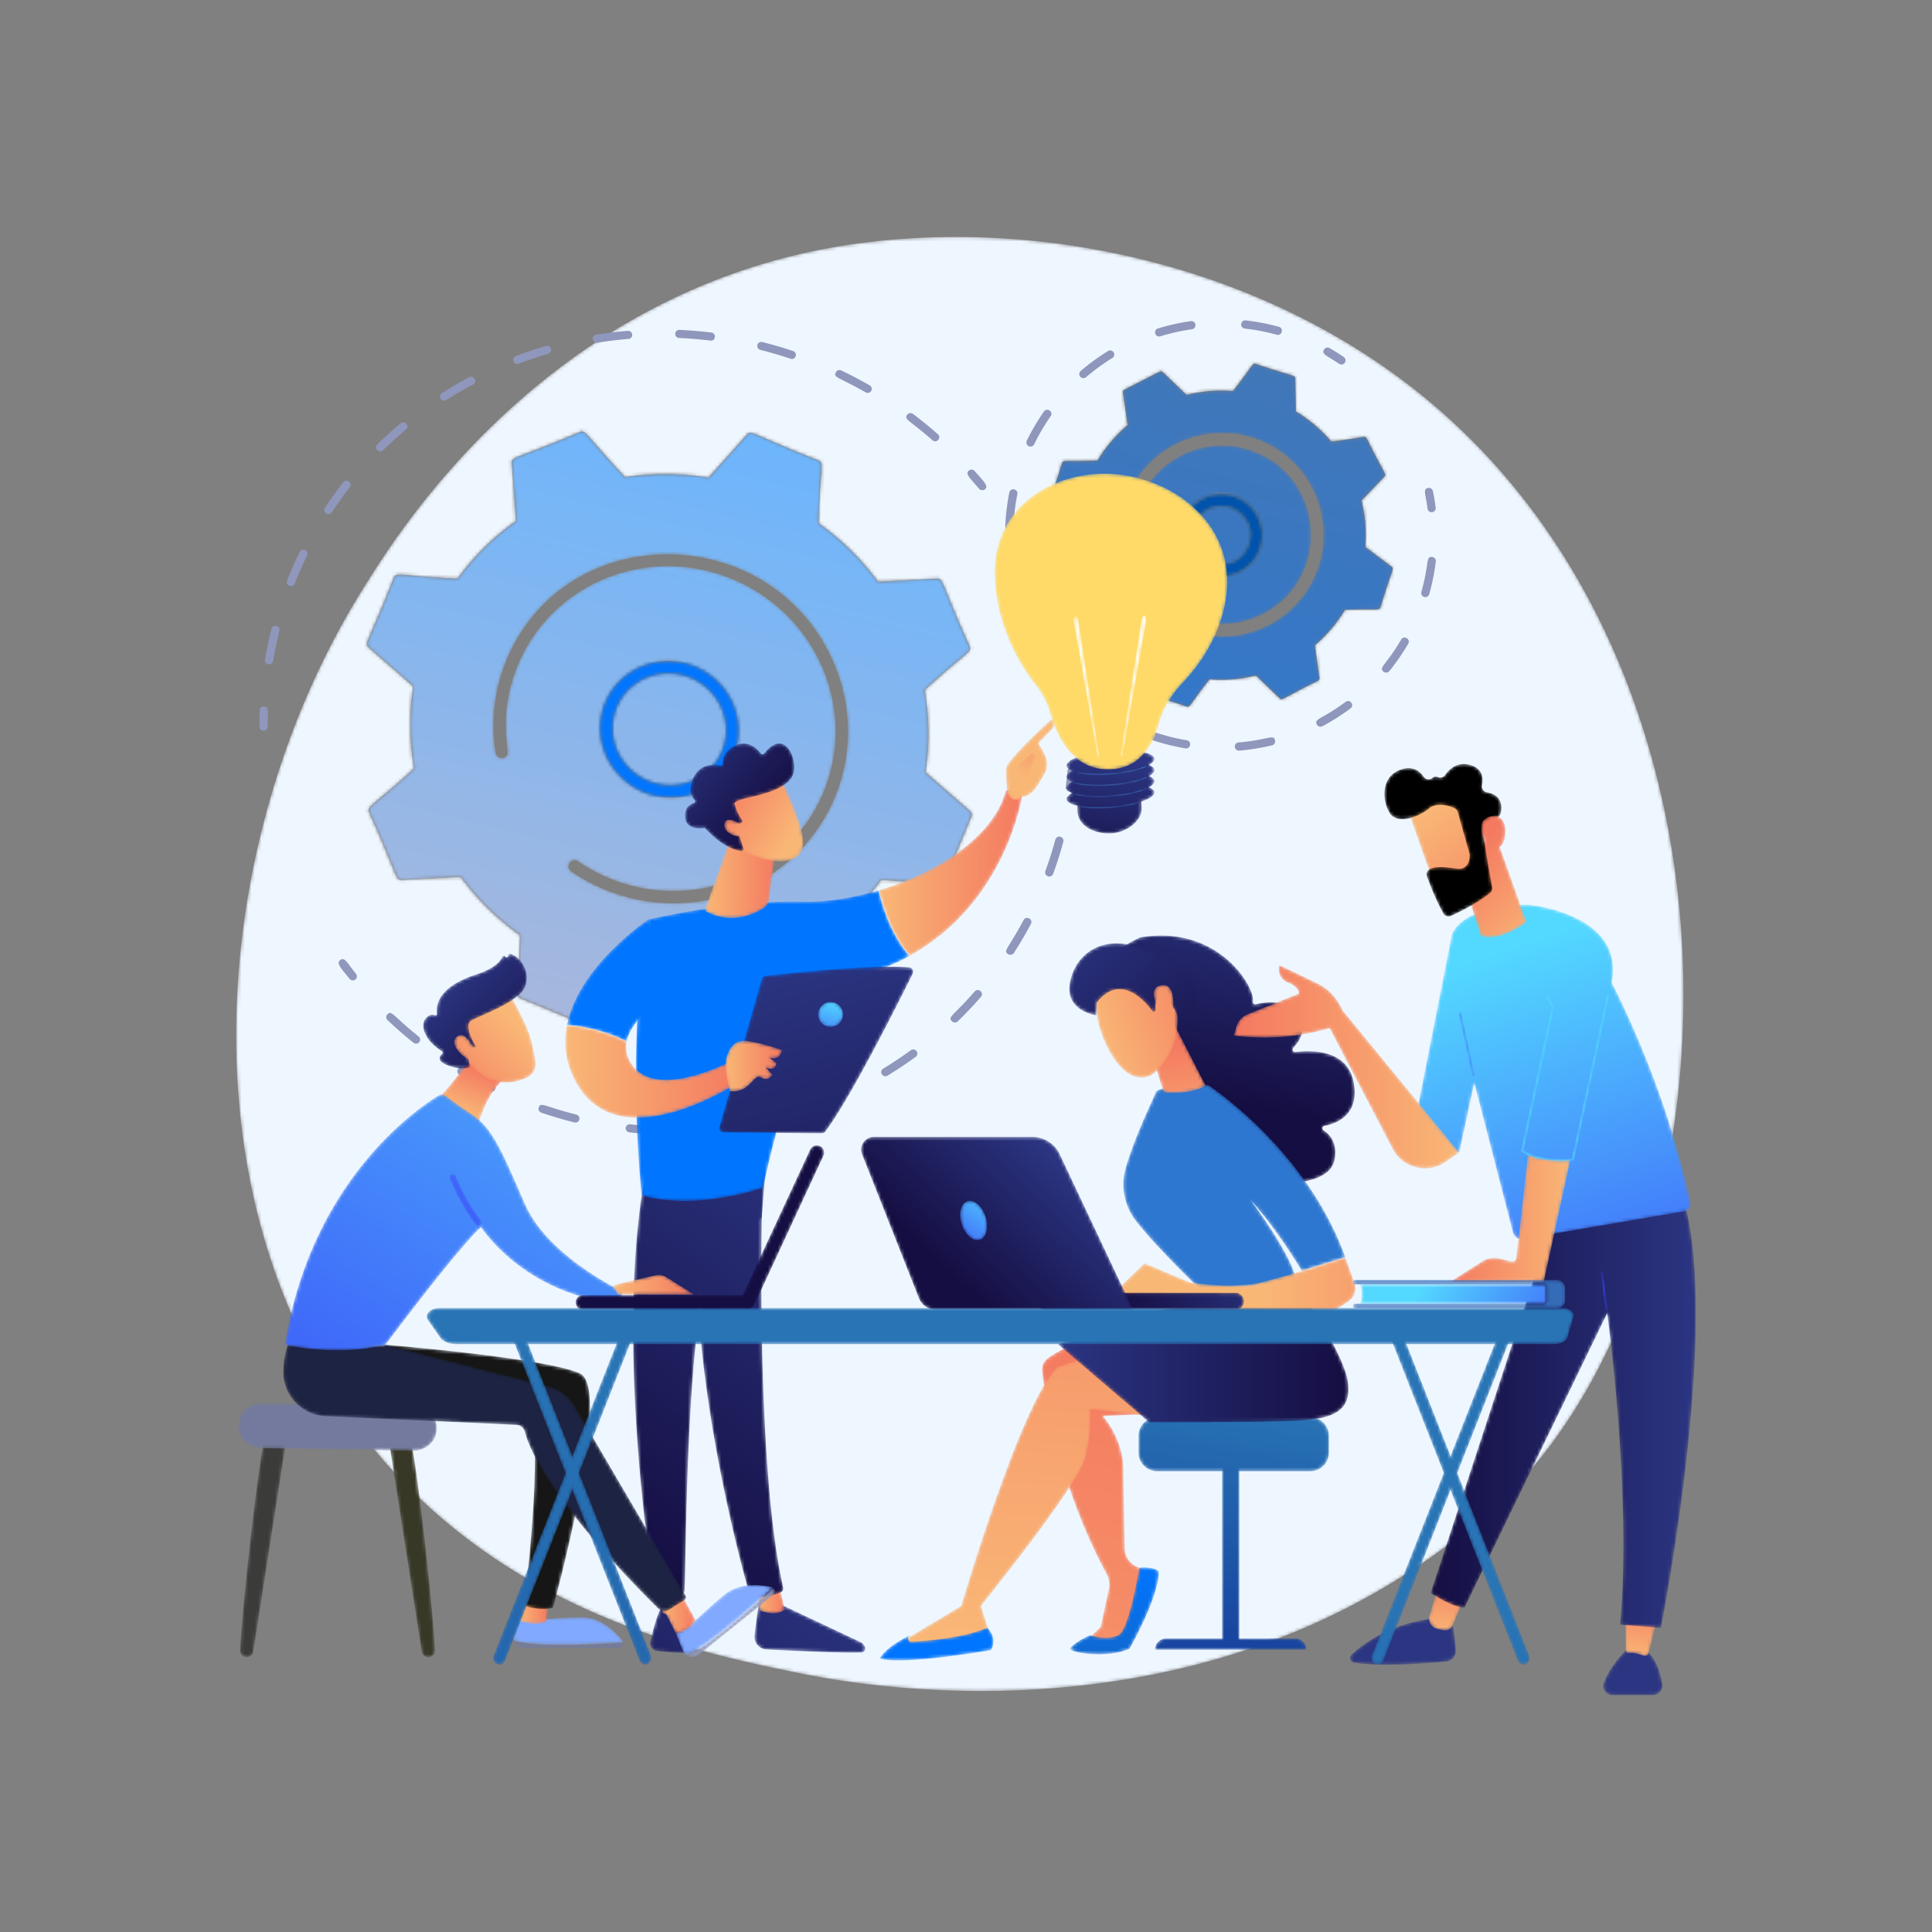 <svg xmlns="http://www.w3.org/2000/svg" width="580" height="580" fill="none"><rect width="100%" height="100%" fill="#808080" stroke="none"/><g clip-path="url(#a)"><mask id="b" width="436" height="437" x="70" y="71" maskUnits="userSpaceOnUse" style="mask-type:luminance"><path fill="#fff" d="M294.609 507.647c-26.347 0-46.477-3.685-54.503-5.314-29.114-5.914-85.392-17.344-126.079-65.191-61.556-72.389-51.971-186.437-4.224-261.719 8.734-13.772 54.869-90.202 148.635-102.459 9.306-1.218 18.875-1.832 28.565-1.832 49.397 0 102.186 15.957 142.234 49.508 100.553 84.244 93.395 254.429 25.785 325.607-8.922 9.392-17.363 15.449-24.034 20.234-46.478 33.349-98.015 41.166-136.379 41.166zm-80.381-213.032 11.892 13.171a1.5 1.5 0 0 0 1.109.493c.183 0 .369-.035.544-.107l19.577-7.879c.573-.23.926-.796.882-1.407l-1.252-17.453a74.764 74.764 0 0 0 17.531-17.308l17.707 1.188a1.425 1.425 0 0 0 1.425-.874l7.945-19.309a1.433 1.433 0 0 0-.397-1.627l-13.388-11.675a75.046 75.046 0 0 0-.26-24.666c12.616-11.494 14.267-11.388 13.526-13.112-8.278-18.39-7.874-20.327-9.628-20.327-.05 0-.102.002-.155.005l-17.696.93a78.677 78.677 0 0 0-17.873-17.576c.513-16.953 1.752-18.117-.014-18.847-15.446-6.081-19.048-8.277-20.482-8.277-.4 0-.63.17-.903.473l-11.619 12.992a78.57 78.57 0 0 0-13.059-1.095c-4.036 0-8.038.313-11.976.921-10.345-10.993-11.607-13.69-12.967-13.69-.184 0-.369.048-.58.133-19.233 8.139-20.593 7.402-20.458 9.288l1.252 17.453a74.737 74.737 0 0 0-17.531 17.306c-10.708-.497-15.235-1.198-17.299-1.198-1.198 0-1.566.236-1.832.885-7.518 19.242-8.998 19.672-7.55 20.937l13.39 11.675a75.046 75.046 0 0 0 .259 24.666c-12.573 11.453-14.27 11.378-13.526 13.112 8.278 18.388 7.875 20.326 9.628 20.326.05 0 .101-.001.155-.004l17.695-.931a78.726 78.726 0 0 0 17.874 17.577c-.512 16.962-1.75 18.116.015 18.846l19.739 8.166a1.5 1.5 0 0 0 .569.114 1.44 1.44 0 0 0 1.075-.477l11.621-12.99a78.552 78.552 0 0 0 13.057 1.093c4.036 0 8.04-.311 11.978-.921zm119.334-105.846a43.15 43.15 0 0 0 10.641 9.055l.2 9.891c.02 1.097.96.674 11.864 4.402.106.035.2.055.289.055.763 0 1.232-1.466 6.552-8.251a43.195 43.195 0 0 0 13.926-1.132l7.139 6.858c.154.149.292.232.49.232.821 0 2.677-1.421 11.013-5.508a.814.814 0 0 0 .434-.839l-1.394-9.801a43.104 43.104 0 0 0 9.053-10.642 159.239 159.239 0 0 1 7.524-.139l.691.002c1.9 0 2.25-.054 2.436-.624 3.411-11.255 4.213-11.561 3.358-12.202l-7.912-5.941a43.161 43.161 0 0 0-1.13-13.926l6.858-7.14c.76-.791-.203-1.153-5.278-11.501-.151-.3-.312-.429-.767-.429-.979 0-3.318.594-9.871 1.389a43.112 43.112 0 0 0-10.642-9.055l-.198-9.891c-.022-1.1-.96-.674-11.866-4.403a.958.958 0 0 0-.291-.055c-.752 0-1.213 1.447-6.549 8.252a43.18 43.18 0 0 0-13.926 1.132l-7.14-6.859a.816.816 0 0 0-.933-.137l-10.57 5.413a.82.82 0 0 0-.435.84l1.397 9.801a43.086 43.086 0 0 0-9.055 10.641c-3.032.124-5.18.141-6.71.141-.293 0-.563 0-.813-.002l-.697-.001c-1.897 0-2.245.053-2.43.624-3.411 11.249-4.213 11.559-3.358 12.202l7.911 5.94c-.39 4.742.017 9.44 1.131 13.926-6.408 6.954-7.489 7.109-6.995 8.074l5.413 10.568c.154.3.319.43.777.43.988 0 3.335-.599 9.863-1.39z"/></mask><g mask="url(#b)"><path fill="#EEF6FF" d="M294.609 507.647c-26.347 0-46.477-3.685-54.503-5.314-29.114-5.914-85.392-17.344-126.079-65.191-61.556-72.389-51.971-186.437-4.224-261.719 8.734-13.772 54.869-90.202 148.635-102.459 9.306-1.218 18.875-1.832 28.565-1.832 49.397 0 102.186 15.957 142.234 49.508 100.553 84.244 93.395 254.429 25.785 325.607-8.922 9.392-17.363 15.449-24.034 20.234-46.478 33.349-98.015 41.166-136.379 41.166zm-80.381-213.032 11.892 13.171a1.5 1.5 0 0 0 1.109.493c.183 0 .369-.035.544-.107l19.577-7.879c.573-.23.926-.796.882-1.407l-1.252-17.453a74.764 74.764 0 0 0 17.531-17.308l17.707 1.188a1.425 1.425 0 0 0 1.425-.874l7.945-19.309a1.433 1.433 0 0 0-.397-1.627l-13.388-11.675a75.046 75.046 0 0 0-.26-24.666c12.616-11.494 14.267-11.388 13.526-13.112-8.278-18.39-7.874-20.327-9.628-20.327-.05 0-.102.002-.155.005l-17.696.93a78.677 78.677 0 0 0-17.873-17.576c.513-16.953 1.752-18.117-.014-18.847-15.446-6.081-19.048-8.277-20.482-8.277-.4 0-.63.17-.903.473l-11.619 12.992a78.57 78.57 0 0 0-13.059-1.095c-4.036 0-8.038.313-11.976.921-10.345-10.993-11.607-13.69-12.967-13.69-.184 0-.369.048-.58.133-19.233 8.139-20.593 7.402-20.458 9.288l1.252 17.453a74.737 74.737 0 0 0-17.531 17.306c-10.708-.497-15.235-1.198-17.299-1.198-1.198 0-1.566.236-1.832.885-7.518 19.242-8.998 19.672-7.55 20.937l13.39 11.675a75.046 75.046 0 0 0 .259 24.666c-12.573 11.453-14.27 11.378-13.526 13.112 8.278 18.388 7.875 20.326 9.628 20.326.05 0 .101-.001.155-.004l17.695-.931a78.726 78.726 0 0 0 17.874 17.577c-.512 16.962-1.75 18.116.015 18.846l19.739 8.166a1.5 1.5 0 0 0 .569.114 1.44 1.44 0 0 0 1.075-.477l11.621-12.99a78.552 78.552 0 0 0 13.057 1.093c4.036 0 8.04-.311 11.978-.921zm119.334-105.846a43.15 43.15 0 0 0 10.641 9.055l.2 9.891c.02 1.097.96.674 11.864 4.402.106.035.2.055.289.055.763 0 1.232-1.466 6.552-8.251a43.195 43.195 0 0 0 13.926-1.132l7.139 6.858c.154.149.292.232.49.232.821 0 2.677-1.421 11.013-5.508a.814.814 0 0 0 .434-.839l-1.394-9.801a43.104 43.104 0 0 0 9.053-10.642 159.239 159.239 0 0 1 7.524-.139l.691.002c1.9 0 2.25-.054 2.436-.624 3.411-11.255 4.213-11.561 3.358-12.202l-7.912-5.941a43.161 43.161 0 0 0-1.13-13.926l6.858-7.14c.76-.791-.203-1.153-5.278-11.501-.151-.3-.312-.429-.767-.429-.979 0-3.318.594-9.871 1.389a43.112 43.112 0 0 0-10.642-9.055l-.198-9.891c-.022-1.1-.96-.674-11.866-4.403a.958.958 0 0 0-.291-.055c-.752 0-1.213 1.447-6.549 8.252a43.18 43.18 0 0 0-13.926 1.132l-7.14-6.859a.816.816 0 0 0-.933-.137l-10.57 5.413a.82.82 0 0 0-.435.84l1.397 9.801a43.086 43.086 0 0 0-9.055 10.641c-3.032.124-5.18.141-6.71.141-.293 0-.563 0-.813-.002l-.697-.001c-1.897 0-2.245.053-2.43.624-3.411 11.249-4.213 11.559-3.358 12.202l7.911 5.94c-.39 4.742.017 9.44 1.131 13.926-6.408 6.954-7.489 7.109-6.995 8.074l5.413 10.568c.154.3.319.43.777.43.988 0 3.335-.599 9.863-1.39z"/></g><path fill="#8F97BC" d="M78.623 219.271a1.243 1.243 0 0 1-.729-1.119c-.006-1.626.022-3.28.084-4.915a1.203 1.203 0 0 1 1.28-1.149c1.655.08 1.091 1.696 1.108 6.097a1.2 1.2 0 0 1-1.231 1.201 1.253 1.253 0 0 1-.512-.115zm181.236-101.489c-8.08-4.637-9.738-4.337-8.944-6.001.505-1.056 1.791-.557 1.643-.56a126.766 126.766 0 0 1 8.517 4.462c.594.34.804 1.086.467 1.666-.32.554-1.05.785-1.683.433zm-32.491-14.22a1.216 1.216 0 0 1 1.488-.877c3.089.779 6.191 1.684 9.221 2.695 1.555.521.797 2.825-.757 2.306a124.803 124.803 0 0 0-9.035-2.642 1.238 1.238 0 0 1-.917-1.482zm52.547 28.587c-6.995-6.169-8.663-6.195-7.54-7.654.408-.531 1.182-.627 1.729-.217a124.99 124.99 0 0 1 7.441 6.069c1.228 1.082-.398 2.887-1.63 1.802zm-77.209-31.953a1.204 1.204 0 0 1 1.271-1.161c3.174.14 6.388.408 9.552.794 1.629.205 1.359 2.615-.263 2.417-3.1-.379-6.248-.64-9.358-.779a1.25 1.25 0 0 1-1.202-1.271zm-24.038 2.577a1.252 1.252 0 0 1-.711-.907 1.194 1.194 0 0 1 .997-1.396c3.127-.502 6.316-.888 9.479-1.146a1.253 1.253 0 0 1 1.352 1.113 1.197 1.197 0 0 1-1.105 1.313c-3.099.253-6.224.632-9.287 1.123a1.246 1.246 0 0 1-.725-.1zm-23.868 6.365a1.25 1.25 0 0 1-.639-.667 1.194 1.194 0 0 1 .685-1.573 124.11 124.11 0 0 1 9.014-3.023 1.258 1.258 0 0 1 1.549.822 1.193 1.193 0 0 1-.806 1.513c-2.969.87-5.941 1.867-8.834 2.964-.325.122-.673.1-.969-.036zm-22.509 10.575a1.196 1.196 0 0 1 .345-1.681c2.65-1.69 5.401-3.294 8.177-4.771 1.429-.757 2.632 1.387 1.204 2.148a118.93 118.93 0 0 0-8.013 4.674 1.257 1.257 0 0 1-1.713-.37zm-19.026 15.427a1.203 1.203 0 0 1-.011-1.721c2.234-2.19 4.588-4.32 6.995-6.33 1.238-1.032 2.854.836 1.617 1.87a117.109 117.109 0 0 0-6.854 6.2 1.247 1.247 0 0 1-1.747-.019zm-15.72 17.3a117.605 117.605 0 0 1 5.502-7.626c.995-1.266 2.955.249 1.966 1.51a115.319 115.319 0 0 0-5.39 7.47c-.888 1.341-2.963-.019-2.077-1.354zm-11.37 21.843a118.787 118.787 0 0 1 3.791-8.597c.723-1.48 2.925-.33 2.23 1.088a116.669 116.669 0 0 0-3.715 8.427c-.245.622-.961.922-1.598.669a1.231 1.231 0 0 1-.708-1.587zm-6.627 23.736a117.9 117.9 0 0 1 1.942-9.206 1.216 1.216 0 0 1 1.498-.862c1.802.483.537 1.429-1.001 10.509a1.21 1.21 0 0 1-1.422.977 1.244 1.244 0 0 1-1.017-1.418zm214.36-51.29c-2.62-3.228-4.307-4.379-3.047-5.45a1.25 1.25 0 0 1 1.745.139c2.844 3.229 4.293 4.539 3.041 5.519-.377.294-1.31.319-1.739-.208zm26.754 90.765a1.24 1.24 0 0 1-.718-1.273c.199-1.587.366-3.197.497-4.784a1.209 1.209 0 0 1 1.334-1.093c.678.069 1.187.663 1.13 1.334-.134 1.62-.305 3.261-.508 4.882a1.208 1.208 0 0 1-1.377 1.037 1.287 1.287 0 0 1-.358-.103zm-6.174 25.527a1.228 1.228 0 0 1-.655-1.53 117.216 117.216 0 0 0 2.994-9.452 1.22 1.22 0 0 1 1.513-.84c.66.188 1.052.857.877 1.504a119.782 119.782 0 0 1-3.056 9.646c-.23.63-.937.948-1.579.712-.033-.013-.064-.025-.094-.04zm-11.819 23.418c-1.626-1.035.01-1.526 4.626-10.234.749-1.412 2.95-.263 2.197 1.157a118.542 118.542 0 0 1-5.119 8.725c-.369.571-1.142.716-1.704.352zm-16.892 20.15c-1.358-1.36.363-1.492 6.824-8.943 1.052-1.214 2.946.387 1.892 1.601a117.903 117.903 0 0 1-6.968 7.368 1.25 1.25 0 0 1-1.748-.026zm-20.5 16.38a1.26 1.26 0 0 1-.534-.466 1.195 1.195 0 0 1 .381-1.674 117.95 117.95 0 0 0 8.294-5.539 1.252 1.252 0 0 1 1.73.263 1.196 1.196 0 0 1-.236 1.701 120.36 120.36 0 0 1-8.464 5.654 1.25 1.25 0 0 1-1.171.061zm-24.005 11.192a1.252 1.252 0 0 1-.655-.706 1.194 1.194 0 0 1 .744-1.546 120.392 120.392 0 0 0 9.349-3.607 1.261 1.261 0 0 1 1.638.627 1.193 1.193 0 0 1-.608 1.604 123.246 123.246 0 0 1-9.541 3.68c-.314.106-.644.08-.927-.052zm-25.986 5.727a1.248 1.248 0 0 1-.72-.971 1.2 1.2 0 0 1 1.07-1.343c3.324-.358 6.674-.861 9.956-1.494.667-.13 1.324.3 1.466.961a1.193 1.193 0 0 1-.95 1.427 122.978 122.978 0 0 1-10.16 1.528 1.26 1.26 0 0 1-.662-.108zm-26.722-.053a1.242 1.242 0 0 1-.722-1.24 1.206 1.206 0 0 1 1.349-1.072c3.342.373 6.735.609 10.082.703.685.019 1.23.578 1.222 1.251a1.2 1.2 0 0 1-1.247 1.183c-3.418-.095-6.88-.338-10.293-.717a1.323 1.323 0 0 1-.391-.108zm-64.438-26.802a125.52 125.52 0 0 1-7.786-6.795 1.207 1.207 0 0 1-.048-1.722c1.322-1.354 1.532.347 9.374 6.638.534.428.622 1.196.197 1.715a1.246 1.246 0 0 1-1.737.164zm37.605 19.456c.597-1.787 1.577-.321 11.279 2.112.666.162 1.074.83.918 1.48a1.215 1.215 0 0 1-1.488.879 127.238 127.238 0 0 1-9.918-2.922c-.654-.224-1.002-.918-.791-1.549zm-14.737-4.891a125.427 125.427 0 0 1-9.082-4.962 1.22 1.22 0 0 1-.433-1.676c.982-1.611 1.57.007 10.592 4.465.615.305.872 1.037.574 1.637-.52 1.049-1.8.532-1.651.536zm-42.055-33.746c-2.696-3.358-4.079-4.727-2.781-5.648 1.351-.957 1.95.719 4.709 4.158a1.2 1.2 0 0 1-.191 1.709 1.255 1.255 0 0 1-1.737-.219z"/><mask id="c" width="182" height="180" x="110" y="129" maskUnits="userSpaceOnUse" style="mask-type:luminance"><path fill="#fff" d="M227.229 308.279c-.413 0-.819-.174-1.109-.493l-11.892-13.171c-3.938.61-7.942.921-11.978.921-4.329 0-8.696-.358-13.057-1.093l-11.621 12.99c-.276.31-.67.477-1.075.477a1.5 1.5 0 0 1-.569-.114l-19.739-8.166c-1.765-.73-.527-1.883-.014-18.846a78.727 78.727 0 0 1-17.875-17.576l-17.695.93a2.793 2.793 0 0 1-.155.005c-1.753 0-1.35-1.939-9.628-20.327-.744-1.734.953-1.659 13.526-13.112a75.046 75.046 0 0 1-.259-24.666L110.7 194.363c-1.449-1.265.031-1.695 7.549-20.937.266-.648.634-.884 1.832-.884 2.064 0 6.591.7 17.299 1.197a74.756 74.756 0 0 1 17.531-17.306l-1.252-17.453c-.135-1.886 1.225-1.149 20.458-9.288.211-.084.396-.133.58-.133 1.36 0 2.622 2.697 12.967 13.69a78.473 78.473 0 0 1 11.976-.921c4.331 0 8.697.36 13.059 1.095l11.619-12.992c.273-.303.503-.473.903-.473 1.434 0 5.036 2.196 20.482 8.278 1.766.73.527 1.893.014 18.846a78.677 78.677 0 0 1 17.873 17.576l17.696-.93c.053-.003.105-.004.155-.004 1.754 0 1.35 1.936 9.628 20.326.741 1.724-.91 1.618-13.526 13.112a75.046 75.046 0 0 1 .26 24.666l13.388 11.675c.471.41.63 1.063.397 1.628l-7.945 19.309c-.22.534-.744.877-1.325.877-.035 0-.067-.002-.1-.004l-17.707-1.188a74.764 74.764 0 0 1-17.531 17.308l1.252 17.453a1.403 1.403 0 0 1-.881 1.407l-19.578 7.88a1.45 1.45 0 0 1-.544.106zm-54.741-49.999a1.826 1.826 0 0 0-1.662 1.049 1.834 1.834 0 0 0 .654 2.272 54.709 54.709 0 0 0 8 4.53c.659.305 1.328.597 2.001.876 6.714 2.776 13.76 4.166 20.786 4.166 6.766 0 13.515-1.29 19.928-3.871 12.397-4.99 22.14-14.239 27.64-26.177.298-.651.587-1.311.861-1.979 5.308-12.894 5.162-27.141-.408-40.115-9.285-21.632-29.696-32.605-49.938-32.605-19.207 0-38.263 9.886-47.499 29.928A51.324 51.324 0 0 0 148.79 226c.162 1.01 1.023 1.57 1.878 1.57.659 0 1.315-.333 1.644-1.048.7-1.516-2.963-11.991 3.123-26.783 7.678-18.633 25.858-29.766 45.118-29.766a50.339 50.339 0 0 1 19.273 3.849c25.273 10.462 37.683 38.987 27.431 63.902a48.048 48.048 0 0 1-.796 1.824c-8.059 17.489-25.667 27.945-44.321 27.945a50.35 50.35 0 0 1-19.274-3.851 51.253 51.253 0 0 1-9.308-5.031 1.896 1.896 0 0 0-1.07-.331zm28.084-59.792c-10.057 0-18.785 7.242-20.184 17.333-1.545 11.137 6.419 21.601 17.756 23.316 1.07.162 2.128.241 3.175.241 10.056 0 18.786-7.243 20.185-17.333 1.544-11.141-6.422-21.598-17.757-23.316a21.178 21.178 0 0 0-3.175-.241zm.68 37.235a17.5 17.5 0 0 1-2.606-.197c-9.311-1.406-15.854-10-14.584-19.148 1.164-8.405 8.396-14.234 16.581-14.234.858 0 1.729.064 2.602.197 9.295 1.403 15.856 9.985 14.585 19.147-1.149 8.288-8.319 14.236-16.578 14.235z"/></mask><g mask="url(#c)"><path fill="url(#d)" d="M227.229 308.279c-.413 0-.819-.174-1.109-.493l-11.892-13.171c-3.938.61-7.942.921-11.978.921-4.329 0-8.696-.358-13.057-1.093l-11.621 12.99c-.276.31-.67.477-1.075.477a1.5 1.5 0 0 1-.569-.114l-19.739-8.166c-1.765-.73-.527-1.883-.014-18.846a78.727 78.727 0 0 1-17.875-17.576l-17.695.93a2.793 2.793 0 0 1-.155.005c-1.753 0-1.35-1.939-9.628-20.327-.744-1.734.953-1.659 13.526-13.112a75.046 75.046 0 0 1-.259-24.666L110.7 194.363c-1.449-1.265.031-1.695 7.549-20.937.266-.648.634-.884 1.832-.884 2.064 0 6.591.7 17.299 1.197a74.756 74.756 0 0 1 17.531-17.306l-1.252-17.453c-.135-1.886 1.225-1.149 20.458-9.288.211-.084.396-.133.58-.133 1.36 0 2.622 2.697 12.967 13.69a78.473 78.473 0 0 1 11.976-.921c4.331 0 8.697.36 13.059 1.095l11.619-12.992c.273-.303.503-.473.903-.473 1.434 0 5.036 2.196 20.482 8.278 1.766.73.527 1.893.014 18.846a78.677 78.677 0 0 1 17.873 17.576l17.696-.93c.053-.003.105-.004.155-.004 1.754 0 1.35 1.936 9.628 20.326.741 1.724-.91 1.618-13.526 13.112a75.046 75.046 0 0 1 .26 24.666l13.388 11.675c.471.41.63 1.063.397 1.628l-7.945 19.309c-.22.534-.744.877-1.325.877-.035 0-.067-.002-.1-.004l-17.707-1.188a74.764 74.764 0 0 1-17.531 17.308l1.252 17.453a1.403 1.403 0 0 1-.881 1.407l-19.578 7.88a1.45 1.45 0 0 1-.544.106zm-54.741-49.999a1.826 1.826 0 0 0-1.662 1.049 1.834 1.834 0 0 0 .654 2.272 54.709 54.709 0 0 0 8 4.53c.659.305 1.328.597 2.001.876 6.714 2.776 13.76 4.166 20.786 4.166 6.766 0 13.515-1.29 19.928-3.871 12.397-4.99 22.14-14.239 27.64-26.177.298-.651.587-1.311.861-1.979 5.308-12.894 5.162-27.141-.408-40.115-9.285-21.632-29.696-32.605-49.938-32.605-19.207 0-38.263 9.886-47.499 29.928A51.324 51.324 0 0 0 148.79 226c.162 1.01 1.023 1.57 1.878 1.57.659 0 1.315-.333 1.644-1.048.7-1.516-2.963-11.991 3.123-26.783 7.678-18.633 25.858-29.766 45.118-29.766a50.339 50.339 0 0 1 19.273 3.849c25.273 10.462 37.683 38.987 27.431 63.902a48.048 48.048 0 0 1-.796 1.824c-8.059 17.489-25.667 27.945-44.321 27.945a50.35 50.35 0 0 1-19.274-3.851 51.253 51.253 0 0 1-9.308-5.031 1.896 1.896 0 0 0-1.07-.331zm28.084-59.792c-10.057 0-18.785 7.242-20.184 17.333-1.545 11.137 6.419 21.601 17.756 23.316 1.07.162 2.128.241 3.175.241 10.056 0 18.786-7.243 20.185-17.333 1.544-11.141-6.422-21.598-17.757-23.316a21.178 21.178 0 0 0-3.175-.241zm.68 37.235a17.5 17.5 0 0 1-2.606-.197c-9.311-1.406-15.854-10-14.584-19.148 1.164-8.405 8.396-14.234 16.581-14.234.858 0 1.729.064 2.602.197 9.295 1.403 15.856 9.985 14.585 19.147-1.149 8.288-8.319 14.236-16.578 14.235z"/></g><mask id="e" width="42" height="42" x="180" y="198" maskUnits="userSpaceOnUse" style="mask-type:luminance"><path fill="#fff" d="M201.319 239.377c-1.047 0-2.105-.078-3.175-.24-11.337-1.715-19.301-12.179-17.756-23.316 1.399-10.091 10.127-17.333 20.184-17.333 1.046 0 2.106.078 3.175.241 11.334 1.718 19.301 12.175 17.757 23.316-1.4 10.089-10.129 17.332-20.185 17.332zm-.677-37.234c-8.184 0-15.416 5.83-16.58 14.235-1.27 9.148 5.273 17.742 14.584 19.147.876.133 1.748.197 2.606.197 8.259.002 15.429-5.947 16.578-14.234 1.271-9.163-5.291-17.744-14.585-19.148a17.289 17.289 0 0 0-2.603-.197z"/></mask><g mask="url(#e)"><path fill="#0075FF" d="M178.735 198.402h44.449v41.056h-44.449z"/></g><mask id="f" width="104" height="104" x="315" y="109" maskUnits="userSpaceOnUse" style="mask-type:luminance"><path fill="#fff" d="M356.556 212.172a.953.953 0 0 1-.289-.054c-10.904-3.729-11.844-3.305-11.864-4.403l-.2-9.891a43.105 43.105 0 0 1-10.64-9.055c-6.529.791-8.876 1.39-9.864 1.39-.458 0-.623-.13-.777-.43l-5.413-10.568c-.494-.965.587-1.12 6.996-8.073a43.08 43.08 0 0 1-1.132-13.927l-7.911-5.94c-.855-.643-.053-.952 3.358-12.202.185-.571.533-.624 2.43-.624l.697.002.813.001c1.53 0 3.678-.017 6.71-.14a43.09 43.09 0 0 1 9.055-10.642l-1.396-9.801a.815.815 0 0 1 .434-.839l10.57-5.414a.812.812 0 0 1 .933.138l7.14 6.858a43.18 43.18 0 0 1 13.926-1.132c5.336-6.805 5.797-8.251 6.549-8.251.091 0 .185.02.291.054 10.906 3.729 11.844 3.304 11.866 4.403l.198 9.891a43.133 43.133 0 0 1 10.642 9.055c6.553-.794 8.892-1.388 9.871-1.388.455 0 .616.128.767.428 5.075 10.348 6.038 10.71 5.278 11.502l-6.858 7.139a43.167 43.167 0 0 1 1.13 13.927l7.912 5.94c.855.641.053.948-3.358 12.202-.186.571-.536.624-2.435.624l-.691-.002-.813-.001c-1.531 0-3.681.017-6.712.141a43.1 43.1 0 0 1-9.053 10.641l1.394 9.801a.814.814 0 0 1-.434.839c-8.336 4.087-10.192 5.508-11.012 5.508-.199 0-.337-.083-.491-.231l-7.139-6.859a43.195 43.195 0 0 1-13.926 1.132c-5.32 6.785-5.789 8.251-6.552 8.251zm-4.088-28.682c-.636 0-1.262.33-1.604.922-.481.833-.277 1.979.738 2.559a30.75 30.75 0 0 0 5.87 2.597 30.507 30.507 0 0 0 9.39 1.488c11.825 0 22.707-6.963 27.651-17.694 7.735-16.787-1.067-36.288-18.317-41.85a30.36 30.36 0 0 0-9.34-1.474c-12.897 0-24.897 8.254-29.049 21.141a30.448 30.448 0 0 0-.693 16.233 1.846 1.846 0 0 0 2.216 1.381c3.897-.901-2.47-7.262 3.162-19.487 4.425-9.601 14.072-15.576 24.362-15.576 2.719 0 5.484.419 8.209 1.298 22.65 7.3 25.151 38.531 3.994 49.372-4.48 2.287-8.734 2.953-12.191 2.953-4.774 0-8.029-1.271-8.26-1.299a27.063 27.063 0 0 1-5.219-2.316 1.806 1.806 0 0 0-.919-.248zm14.137-35.207c-6.481 0-11.925 5.03-12.35 11.589-.441 6.82 4.746 12.724 11.564 13.167.27.017.541.026.808.026 6.471 0 11.933-5.045 12.358-11.59.443-6.835-4.732-12.724-11.564-13.165a11.745 11.745 0 0 0-.816-.027zm.052 21.09c-.197 0-.399-.006-.6-.019-4.783-.311-8.425-4.457-8.117-9.244.325-5.012 4.487-8.129 8.758-8.129 2.318 0 4.671.919 6.458 2.953 4.965 5.654.817 14.439-6.499 14.439z"/></mask><g mask="url(#f)"><path fill="url(#g)" d="M356.556 212.172a.953.953 0 0 1-.289-.054c-10.904-3.729-11.844-3.305-11.864-4.403l-.2-9.891a43.105 43.105 0 0 1-10.64-9.055c-6.529.791-8.876 1.39-9.864 1.39-.458 0-.623-.13-.777-.43l-5.413-10.568c-.494-.965.587-1.12 6.996-8.073a43.08 43.08 0 0 1-1.132-13.927l-7.911-5.94c-.855-.643-.053-.952 3.358-12.202.185-.571.533-.624 2.43-.624l.697.002.813.001c1.53 0 3.678-.017 6.71-.14a43.09 43.09 0 0 1 9.055-10.642l-1.396-9.801a.815.815 0 0 1 .434-.839l10.57-5.414a.812.812 0 0 1 .933.138l7.14 6.858a43.18 43.18 0 0 1 13.926-1.132c5.336-6.805 5.797-8.251 6.549-8.251.091 0 .185.02.291.054 10.906 3.729 11.844 3.304 11.866 4.403l.198 9.891a43.133 43.133 0 0 1 10.642 9.055c6.553-.794 8.892-1.388 9.871-1.388.455 0 .616.128.767.428 5.075 10.348 6.038 10.71 5.278 11.502l-6.858 7.139a43.167 43.167 0 0 1 1.13 13.927l7.912 5.94c.855.641.053.948-3.358 12.202-.186.571-.536.624-2.435.624l-.691-.002-.813-.001c-1.531 0-3.681.017-6.712.141a43.1 43.1 0 0 1-9.053 10.641l1.394 9.801a.814.814 0 0 1-.434.839c-8.336 4.087-10.192 5.508-11.012 5.508-.199 0-.337-.083-.491-.231l-7.139-6.859a43.195 43.195 0 0 1-13.926 1.132c-5.32 6.785-5.789 8.251-6.552 8.251zm-4.088-28.682c-.636 0-1.262.33-1.604.922-.481.833-.277 1.979.738 2.559a30.75 30.75 0 0 0 5.87 2.597 30.507 30.507 0 0 0 9.39 1.488c11.825 0 22.707-6.963 27.651-17.694 7.735-16.787-1.067-36.288-18.317-41.85a30.36 30.36 0 0 0-9.34-1.474c-12.897 0-24.897 8.254-29.049 21.141a30.448 30.448 0 0 0-.693 16.233 1.846 1.846 0 0 0 2.216 1.381c3.897-.901-2.47-7.262 3.162-19.487 4.425-9.601 14.072-15.576 24.362-15.576 2.719 0 5.484.419 8.209 1.298 22.65 7.3 25.151 38.531 3.994 49.372-4.48 2.287-8.734 2.953-12.191 2.953-4.774 0-8.029-1.271-8.26-1.299a27.063 27.063 0 0 1-5.219-2.316 1.806 1.806 0 0 0-.919-.248zm14.137-35.207c-6.481 0-11.925 5.03-12.35 11.589-.441 6.82 4.746 12.724 11.564 13.167.27.017.541.026.808.026 6.471 0 11.933-5.045 12.358-11.59.443-6.835-4.732-12.724-11.564-13.165a11.745 11.745 0 0 0-.816-.027zm.052 21.09c-.197 0-.399-.006-.6-.019-4.783-.311-8.425-4.457-8.117-9.244.325-5.012 4.487-8.129 8.758-8.129 2.318 0 4.671.919 6.458 2.953 4.965 5.654.817 14.439-6.499 14.439z"/></g><mask id="h" width="26" height="26" x="354" y="148" maskUnits="userSpaceOnUse" style="mask-type:luminance"><path fill="#fff" d="M366.627 173.065c-.267 0-.538-.009-.808-.027-6.818-.442-12.005-6.347-11.564-13.166.425-6.56 5.869-11.589 12.35-11.589.271 0 .543.008.816.026 6.832.441 12.007 6.33 11.564 13.165-.425 6.546-5.887 11.591-12.358 11.591zm.071-21.085c-4.271 0-8.433 3.117-8.758 8.13-.308 4.786 3.334 8.932 8.117 9.244.201.012.403.018.6.018 7.316 0 11.464-8.784 6.499-14.439-1.787-2.034-4.14-2.953-6.458-2.953z"/></mask><g mask="url(#h)"><path fill="#0053AC" d="M353.658 148.203h25.908v25.001h-25.908z"/></g><path fill="#8F97BC" d="M304.428 179.209a64.189 64.189 0 0 1-1.246-4.86 1.23 1.23 0 0 1 .944-1.462c1.673-.36 1.436 1.507 2.661 5.619a1.23 1.23 0 1 1-2.359.703zm68.184-81.933a1.233 1.233 0 0 1 1.361-1.087 65.273 65.273 0 0 1 9.96 1.922c1.567.423.92 2.807-.655 2.374a62.53 62.53 0 0 0-9.58-1.847 1.233 1.233 0 0 1-1.086-1.362zm-25.14 3.621a1.23 1.23 0 0 1 .153-2.295 64.724 64.724 0 0 1 9.9-2.199 1.232 1.232 0 0 1 .343 2.439 61.975 61.975 0 0 0-9.523 2.114c-.3.092-.609.063-.873-.059zM324.73 113.41a1.232 1.232 0 0 1-.285-2.055 65.617 65.617 0 0 1 8.194-5.973 1.234 1.234 0 0 1 1.694.403 1.229 1.229 0 0 1-.403 1.693 63.028 63.028 0 0 0-7.884 5.749 1.236 1.236 0 0 1-1.316.183zm-15.907 20.52a1.23 1.23 0 0 1-.568-1.645 64.938 64.938 0 0 1 5.14-8.745c.934-1.333 2.95.075 2.019 1.412a62.24 62.24 0 0 0-4.945 8.411c-.522 1.072-1.795.564-1.646.567zm-7.028 24.021a65.748 65.748 0 0 1 1.207-10.068c.321-1.601 2.733-1.11 2.416.481-1.762 8.816-.386 10.958-2.445 10.869a1.231 1.231 0 0 1-1.178-1.282zm100.211-48.734c-3.72-2.563-5.358-2.827-4.525-4.265a1.222 1.222 0 0 1 1.684-.447 64.99 64.99 0 0 1 4.238 2.684 1.23 1.23 0 0 1-1.397 2.028zm26.551 43.484c-.573-4.496-1.468-5.88.16-6.216a1.23 1.23 0 0 1 1.455.955c.338 1.625.616 3.289.829 4.95a1.228 1.228 0 0 1-1.066 1.375 1.23 1.23 0 0 1-1.378-1.064zm-1.854 24.987c2.436-8.625 1.218-10.731 3.26-10.482a1.229 1.229 0 0 1 1.072 1.371 64.99 64.99 0 0 1-1.963 9.78 1.229 1.229 0 0 1-1.518.849 1.229 1.229 0 0 1-.851-1.518zm-11.345 23.961c-1.596-1.294.785-1.924 5.267-9.63.818-1.405 2.949-.17 2.129 1.238a65.022 65.022 0 0 1-5.664 8.211 1.232 1.232 0 0 1-1.732.181zm-20.021 15.856c-.96-1.81 1.469-1.463 8.615-6.799 1.305-.972 2.78.999 1.473 1.973a65.362 65.362 0 0 1-8.424 5.337 1.23 1.23 0 0 1-1.664-.511zM370.7 224.21a1.231 1.231 0 0 1 1.127-1.327c8.939-.735 10.473-2.609 10.956-.615a1.232 1.232 0 0 1-.907 1.486 64.645 64.645 0 0 1-9.849 1.583 1.233 1.233 0 0 1-1.327-1.127zm-25.301-3.502c.642-1.942 2.098.058 10.87 1.523 1.602.264 1.205 2.697-.405 2.429a65.046 65.046 0 0 1-9.684-2.396 1.231 1.231 0 0 1-.781-1.556zm-13.874-5.455a65.727 65.727 0 0 1-4.108-2.878 1.234 1.234 0 0 1-.236-1.726c1.036-1.361 2.067.207 5.68 2.535a1.231 1.231 0 0 1-1.336 2.069z"/><mask id="i" width="27" height="26" x="320" y="225" maskUnits="userSpaceOnUse" style="mask-type:luminance"><path fill="#fff" d="M346.552 231.123c-.047-.577-.636-1.077-1.633-1.477 1.083-.598 1.683-1.239 1.633-1.867-.154-1.903-6.176-2.969-13.454-2.383-7.277.588-13.052 2.605-12.899 4.508.047.576.636 1.075 1.634 1.475-1.084.599-1.684 1.24-1.634 1.869.047.576.636 1.075 1.634 1.475-1.084.599-1.684 1.24-1.634 1.868.047.577.636 1.076 1.634 1.476-1.084.599-1.684 1.24-1.634 1.868.069.842 1.287 1.518 3.25 1.962-.025.623-.011 1.304.05 2.056.285 3.505 4.228 6.252 9.441 6.252 5.216 0 9.727-3.746 9.779-7.262a17.67 17.67 0 0 0-.102-2.295c2.495-.833 4.015-1.851 3.935-2.837-.047-.577-.636-1.077-1.633-1.477 1.083-.598 1.683-1.239 1.633-1.867-.047-.577-.636-1.077-1.633-1.477 1.083-.598 1.683-1.239 1.633-1.867z"/></mask><g mask="url(#i)"><path fill="url(#j)" d="M346.552 231.123c-.047-.577-.636-1.077-1.633-1.477 1.083-.598 1.683-1.239 1.633-1.867-.154-1.903-6.176-2.969-13.454-2.383-7.277.588-13.052 2.605-12.899 4.508.047.576.636 1.075 1.634 1.475-1.084.599-1.684 1.24-1.634 1.869.047.576.636 1.075 1.634 1.475-1.084.599-1.684 1.24-1.634 1.868.047.577.636 1.076 1.634 1.476-1.084.599-1.684 1.24-1.634 1.868.069.842 1.287 1.518 3.25 1.962-.025.623-.011 1.304.05 2.056.285 3.505 4.228 6.252 9.441 6.252 5.216 0 9.727-3.746 9.779-7.262a17.67 17.67 0 0 0-.102-2.295c2.495-.833 4.015-1.851 3.935-2.837-.047-.577-.636-1.077-1.633-1.477 1.083-.598 1.683-1.239 1.633-1.867-.047-.577-.636-1.077-1.633-1.477 1.083-.598 1.683-1.239 1.633-1.867z"/></g><mask id="k" width="19" height="3" x="323" y="240" maskUnits="userSpaceOnUse" style="mask-type:luminance"><path fill="#fff" d="M329.731 242.654c-2.161 0-4.138-.159-5.772-.472a.172.172 0 0 1-.139-.203.173.173 0 0 1 .205-.139c2.556.489 5.97.597 9.614.303 2.981-.241 5.77-.721 8.064-1.391a.175.175 0 1 1 .098.336c-2.316.675-5.129 1.161-8.134 1.404a49.247 49.247 0 0 1-3.936.162z"/></mask><g mask="url(#k)"><path fill="url(#l)" d="M329.731 242.654c-2.161 0-4.138-.159-5.772-.472a.172.172 0 0 1-.139-.203.173.173 0 0 1 .205-.139c2.556.489 5.97.597 9.614.303 2.981-.241 5.77-.721 8.064-1.391a.175.175 0 1 1 .098.336c-2.316.675-5.129 1.161-8.134 1.404a49.247 49.247 0 0 1-3.936.162z"/></g><mask id="m" width="23" height="4" x="322" y="236" maskUnits="userSpaceOnUse" style="mask-type:luminance"><path fill="#fff" d="M329.767 239.307c-2.808 0-5.317-.264-7.087-.767a.174.174 0 0 1-.12-.216.173.173 0 0 1 .215-.121c2.522.718 6.584.942 10.864.596 4.234-.341 8.183-1.201 10.564-2.298a.174.174 0 1 1 .145.317c-2.415 1.113-6.408 1.984-10.681 2.33a48.515 48.515 0 0 1-3.9.159z"/></mask><g mask="url(#m)"><path fill="url(#n)" d="M329.767 239.307c-2.808 0-5.317-.264-7.087-.767a.174.174 0 0 1-.12-.216.173.173 0 0 1 .215-.121c2.522.718 6.584.942 10.864.596 4.234-.341 8.183-1.201 10.564-2.298a.174.174 0 1 1 .145.317c-2.415 1.113-6.408 1.984-10.681 2.33a48.515 48.515 0 0 1-3.9.159z"/></g><mask id="o" width="23" height="3" x="322" y="233" maskUnits="userSpaceOnUse" style="mask-type:luminance"><path fill="#fff" d="M329.731 235.966c-3.032 0-5.685-.311-7.47-.899a.175.175 0 0 1 .109-.333c2.485.82 6.698 1.09 11.269.721 4.234-.341 8.183-1.201 10.564-2.298a.174.174 0 1 1 .145.317c-2.415 1.113-6.408 1.984-10.681 2.33a49.285 49.285 0 0 1-3.936.162z"/></mask><g mask="url(#o)"><path fill="url(#p)" d="M329.731 235.966c-3.032 0-5.685-.311-7.47-.899a.175.175 0 0 1 .109-.333c2.485.82 6.698 1.09 11.269.721 4.234-.341 8.183-1.201 10.564-2.298a.174.174 0 1 1 .145.317c-2.415 1.113-6.408 1.984-10.681 2.33a49.285 49.285 0 0 1-3.936.162z"/></g><mask id="q" width="22" height="4" x="323" y="229" maskUnits="userSpaceOnUse" style="mask-type:luminance"><path fill="#fff" d="M329.754 232.621c-2.404 0-4.591-.196-6.292-.573a.175.175 0 0 1 .075-.342c2.557.569 6.239.716 10.102.405 4.196-.339 8.125-1.188 10.509-2.273a.173.173 0 0 1 .231.086.173.173 0 0 1-.086.231c-2.42 1.101-6.391 1.962-10.626 2.305a49.326 49.326 0 0 1-3.913.161z"/></mask><g mask="url(#q)"><path fill="url(#r)" d="M329.754 232.621c-2.404 0-4.591-.196-6.292-.573a.175.175 0 0 1 .075-.342c2.557.569 6.239.716 10.102.405 4.196-.339 8.125-1.188 10.509-2.273a.173.173 0 0 1 .231.086.173.173 0 0 1-.086.231c-2.42 1.101-6.391 1.962-10.626 2.305a49.326 49.326 0 0 1-3.913.161z"/></g><mask id="s" width="71" height="89" x="298" y="142" maskUnits="userSpaceOnUse" style="mask-type:luminance"><path fill="#fff" d="M315.315 214.242a24.572 24.572 0 0 0-4.407-8.603c-4.332-5.459-11.398-16.564-12.269-31.717-1.265-22.043 18.285-33.079 36.124-31.581 17.838 1.497 35.441 14.781 33.514 35.287-1.185 12.618-8.249 22.187-13.506 27.684-3.339 3.491-5.72 7.765-7.01 12.421-1.578 5.697-5.333 12.797-14.259 13.23-11.55.56-16.347-10.207-18.187-16.721z"/></mask><g mask="url(#s)"><path fill="#FFDA69" d="M315.315 214.242a24.572 24.572 0 0 0-4.407-8.603c-4.332-5.459-11.398-16.564-12.269-31.717-1.265-22.043 18.285-33.079 36.124-31.581 17.838 1.497 35.441 14.781 33.514 35.287-1.185 12.618-8.249 22.187-13.506 27.684-3.339 3.491-5.72 7.765-7.01 12.421-1.578 5.697-5.333 12.797-14.259 13.23-11.55.56-16.347-10.207-18.187-16.721z"/></g><mask id="t" width="9" height="44" x="336" y="184" maskUnits="userSpaceOnUse" style="mask-type:luminance"><path fill="#fff" d="m336.452 226.567 6.242-40.598c.128-.838.541-1.401.922-1.257.38.144.584.939.455 1.779a1.8 1.8 0 0 0-.012.072l-7.11 40.22c-.053.302-.207.494-.343.427-.133-.066-.198-.35-.154-.643z"/></mask><g mask="url(#t)"><path fill="#fff" d="m336.452 226.567 6.242-40.598c.128-.838.541-1.401.922-1.257.38.144.584.939.455 1.779a1.8 1.8 0 0 0-.012.072l-7.11 40.22c-.053.302-.207.494-.343.427-.133-.066-.198-.35-.154-.643z"/></g><mask id="u" width="8" height="43" x="322" y="185" maskUnits="userSpaceOnUse" style="mask-type:luminance"><path fill="#fff" d="m329.973 226.889-6.242-40.596c-.129-.84-.541-1.403-.923-1.259-.38.144-.583.94-.455 1.779.005.022.01.05.013.072l7.11 40.22c.053.303.206.494.342.427.133-.064.199-.35.155-.643z"/></mask><g mask="url(#u)"><path fill="#fff" d="m329.973 226.889-6.242-40.596c-.129-.84-.541-1.403-.923-1.259-.38.144-.583.94-.455 1.779.005.022.01.05.013.072l7.11 40.22c.053.303.206.494.342.427.133-.064.199-.35.155-.643z"/></g><mask id="v" width="34" height="17" x="226" y="480" maskUnits="userSpaceOnUse" style="mask-type:luminance"><path fill="#fff" d="M228.087 480.07s-1.03 5.521-1.56 10.991c-.208 2.139 1.424 4.012 3.569 4.121 7.287.374 22.876 1.114 28.475.917a1.227 1.227 0 0 0 1.095-1.672 2.738 2.738 0 0 0-1.391-1.493l-25.646-12.084-4.542-.78z"/></mask><g mask="url(#v)"><path fill="url(#w)" d="M228.087 480.07s-1.03 5.521-1.56 10.991c-.208 2.139 1.424 4.012 3.569 4.121 7.287.374 22.876 1.114 28.475.917a1.227 1.227 0 0 0 1.095-1.672 2.738 2.738 0 0 0-1.391-1.493l-25.646-12.084-4.542-.78z"/></g><mask id="x" width="9" height="10" x="227" y="475" maskUnits="userSpaceOnUse" style="mask-type:luminance"><path fill="#fff" d="m227.318 476.813.722 6.622s4.492 2.144 7.596-.192l-1.799-7.39-6.519.96z"/></mask><g mask="url(#x)"><path fill="url(#y)" d="m227.318 476.813.722 6.622s4.492 2.144 7.596-.192l-1.799-7.39-6.519.96z"/></g><mask id="z" width="28" height="128" x="208" y="352" maskUnits="userSpaceOnUse" style="mask-type:luminance"><path fill="#fff" d="M229.094 352.451c-.355 1.724-2.642 86.19 6.026 124.134a1.282 1.282 0 0 1-.767 1.488c-1.39.552-4.113 1.346-7.368 1.424a2.212 2.212 0 0 1-2.181-1.61c-2.498-8.808-14.447-52.935-15.66-94.99-1.354-46.994.016-1.599.016-1.599l1.335-29.029 18.599.182z"/></mask><g mask="url(#z)"><path fill="url(#A)" d="M229.094 352.451c-.355 1.724-2.642 86.19 6.026 124.134a1.282 1.282 0 0 1-.767 1.488c-1.39.552-4.113 1.346-7.368 1.424a2.212 2.212 0 0 1-2.181-1.61c-2.498-8.808-14.447-52.935-15.66-94.99-1.354-46.994.016-1.599.016-1.599l1.335-29.029 18.599.182z"/></g><mask id="B" width="14" height="15" x="195" y="482" maskUnits="userSpaceOnUse" style="mask-type:luminance"><path fill="#fff" d="M198.427 482.673s-1.582 2.778-3.158 10.182a2.302 2.302 0 0 0 1.998 2.775c2.406.259 6.108.6 9.079.608 1.367.003 2.446-1.179 2.294-2.539-.303-2.711-1.285-7.163-4.416-10.656l-5.797-.37z"/></mask><g mask="url(#B)"><path fill="url(#C)" d="M198.427 482.673s-1.582 2.778-3.158 10.182a2.302 2.302 0 0 0 1.998 2.775c2.406.259 6.108.6 9.079.608 1.367.003 2.446-1.179 2.294-2.539-.303-2.711-1.285-7.163-4.416-10.656l-5.797-.37z"/></g><mask id="D" width="8" height="12" x="197" y="473" maskUnits="userSpaceOnUse" style="mask-type:luminance"><path fill="#fff" d="m197.142 474.151 1.739 10.022s1.801 1.365 5.396.422l-.772-10.773-6.363.329z"/></mask><g mask="url(#D)"><path fill="url(#E)" d="m197.142 474.151 1.739 10.022s1.801 1.365 5.396.422l-.772-10.773-6.363.329z"/></g><mask id="F" width="40" height="130" x="190" y="350" maskUnits="userSpaceOnUse" style="mask-type:luminance"><path fill="#fff" d="M193.328 354.702c-7.812 44.502.55 110.18 3.459 123.046a2.007 2.007 0 0 0 1.601 1.537c1.352.236 3.577.441 5.78-.177a1.835 1.835 0 0 0 1.335-1.676c.506-10.376.381-74.101 7.504-99.216a5.724 5.724 0 0 1 2.236-3.134l13.447-9.369 1.171-15.338-36.533 4.327z"/></mask><g mask="url(#F)"><path fill="url(#G)" d="M193.328 354.702c-7.812 44.502.55 110.18 3.459 123.046a2.007 2.007 0 0 0 1.601 1.537c1.352.236 3.577.441 5.78-.177a1.835 1.835 0 0 0 1.335-1.676c.506-10.376.381-74.101 7.504-99.216a5.724 5.724 0 0 1 2.236-3.134l13.447-9.369 1.171-15.338-36.533 4.327z"/></g><mask id="H" width="83" height="94" x="190" y="267" maskUnits="userSpaceOnUse" style="mask-type:luminance"><path fill="#fff" d="M241.194 270.694c-22.129-.576-46.61 5.367-46.61 5.367-6.964 38.434-1.944 82.889-1.944 82.889 17.092 4.655 36.49-2.4 36.49-2.4 3.001-16.063 16.721-61.22 16.721-61.22 10.826-1.239 19.766-4.275 27.141-8.33-5.534-6.539-8.093-14.819-9.192-19.707-7.85 2.356-15.78 3.58-22.606 3.401z"/></mask><g mask="url(#H)"><path fill="#0075FF" d="M241.194 270.694c-22.129-.576-46.61 5.367-46.61 5.367-6.964 38.434-1.944 82.889-1.944 82.889 17.092 4.655 36.49-2.4 36.49-2.4 3.001-16.063 16.721-61.22 16.721-61.22 10.826-1.239 19.766-4.275 27.141-8.33-5.534-6.539-8.093-14.819-9.192-19.707-7.85 2.356-15.78 3.58-22.606 3.401z"/></g><mask id="I" width="44" height="50" x="263" y="237" maskUnits="userSpaceOnUse" style="mask-type:luminance"><path fill="#fff" d="M306.883 238.718c-2.15-2.647-4.914-1.431-4.914-1.431-3.388 13.726-20.572 24.72-38.169 30.006 1.099 4.888 3.658 13.168 9.192 19.707 29.274-16.093 33.891-48.282 33.891-48.282z"/></mask><g mask="url(#I)"><path fill="url(#J)" d="M306.883 238.718c-2.15-2.647-4.914-1.431-4.914-1.431-3.388 13.726-20.572 24.72-38.169 30.006 1.099 4.888 3.658 13.168 9.192 19.707 29.274-16.093 33.891-48.282 33.891-48.282z"/></g><mask id="K" width="15" height="26" x="302" y="215" maskUnits="userSpaceOnUse" style="mask-type:luminance"><path fill="#fff" d="M306.348 239.38c.22.726-2.425 1.801-3.948-1.171-.04-1.419-.844-7.5.015-8.646 4.569-6.108 13.391-13.736 13.391-13.736 1.463 1.473.231 2.894.231 2.894l-4.285 4.38c.873 1.612 1.942 2.977 2.431 4.922.371 1.472.121 3.04-.634 4.371-.757 1.335-1.79 3.069-2.764 4.424-1.844 2.567-4.437 2.562-4.437 2.562z"/></mask><g mask="url(#K)"><path fill="url(#L)" d="M306.348 239.38c.22.726-2.425 1.801-3.948-1.171-.04-1.419-.844-7.5.015-8.646 4.569-6.108 13.391-13.736 13.391-13.736 1.463 1.473.231 2.894.231 2.894l-4.285 4.38c.873 1.612 1.942 2.977 2.431 4.922.371 1.472.121 3.04-.634 4.371-.757 1.335-1.79 3.069-2.764 4.424-1.844 2.567-4.437 2.562-4.437 2.562z"/></g><mask id="M" width="7" height="12" x="304" y="225" maskUnits="userSpaceOnUse" style="mask-type:luminance"><path fill="#fff" d="m309.868 225.951-3.897 3.241-1.246 3.253 3.411 3.857s1.223-6.464 2.097-7.857c.875-1.393.434-2.076-.365-2.494z"/></mask><g mask="url(#M)"><path fill="url(#N)" d="m309.868 225.951-3.897 3.241-1.246 3.253 3.411 3.857s1.223-6.464 2.097-7.857c.875-1.393.434-2.076-.365-2.494z"/></g><mask id="O" width="33" height="37" x="170" y="276" maskUnits="userSpaceOnUse" style="mask-type:luminance"><path fill="#fff" d="m202.869 297.574-8.284-21.513s-20.809 13.85-24.379 31.628c3.903.325 11.003 1.409 17.927 4.989 1.608-8.395 14.736-15.104 14.736-15.104z"/></mask><g mask="url(#O)"><path fill="#0075FF" d="m202.869 297.574-8.284-21.513s-20.809 13.85-24.379 31.628c3.903.325 11.003 1.409 17.927 4.989 1.608-8.395 14.736-15.104 14.736-15.104z"/></g><mask id="P" width="55" height="29" x="169" y="307" maskUnits="userSpaceOnUse" style="mask-type:luminance"><path fill="#fff" d="M220.742 317.914s-23.336 12.896-31.06 1.619c-1.604-2.34-1.971-4.656-1.549-6.855-6.924-3.58-14.023-4.664-17.927-4.989-1.076 5.359-.588 11.075 2.512 16.877 13.479 25.226 51.042-.901 51.042-.901l-3.018-5.751z"/></mask><g mask="url(#P)"><path fill="url(#Q)" d="M220.742 317.914s-23.336 12.896-31.06 1.619c-1.604-2.34-1.971-4.656-1.549-6.855-6.924-3.58-14.023-4.664-17.927-4.989-1.076 5.359-.588 11.075 2.512 16.877 13.479 25.226 51.042-.901 51.042-.901l-3.018-5.751z"/></g><mask id="R" width="23" height="24" x="211" y="252" maskUnits="userSpaceOnUse" style="mask-type:luminance"><path fill="#fff" d="m218.946 252.513-7.237 20.298a.734.734 0 0 0 .327.887c1.909 1.08 8.796 4.214 17.181-.991a3.457 3.457 0 0 0 1.615-2.453l2.448-17.605-14.334-.136z"/></mask><g mask="url(#R)"><path fill="url(#S)" d="m218.946 252.513-7.237 20.298a.734.734 0 0 0 .327.887c1.909 1.08 8.796 4.214 17.181-.991a3.457 3.457 0 0 0 1.615-2.453l2.448-17.605-14.334-.136z"/></g><mask id="T" width="26" height="26" x="216" y="233" maskUnits="userSpaceOnUse" style="mask-type:luminance"><path fill="#fff" d="M234.45 233.798s7.594 14.631 6.547 20.503c-1.047 5.871-10.628 5.356-18.952.501l-5.699-15.775 18.104-5.229z"/></mask><g mask="url(#T)"><path fill="url(#U)" d="M234.45 233.798s7.594 14.631 6.547 20.503c-1.047 5.871-10.628 5.356-18.952.501l-5.699-15.775 18.104-5.229z"/></g><mask id="V" width="34" height="33" x="205" y="223" maskUnits="userSpaceOnUse" style="mask-type:luminance"><path fill="#fff" d="M222.489 247.086a.6.6 0 0 0 .27-.875c-.611-.952-1.754-2.895-2.107-4.589 0 0-1.382-.903 3.558-2.037 4.939-1.131 12.307-2.893 13.892-7.074 1.544-4.075-2.315-14.4-8.706-6.264a.6.6 0 0 1-.951-.002c-1.022-1.357-3.718-4.178-7.512-2.52-3.55 1.553-3.972 4.14-3.936 5.445a.597.597 0 0 1-.713.605c-1.784-.358-6.071-.692-8.116 3.69-1.683 3.608-.631 5.67.337 6.683a.598.598 0 0 1-.266.99c-1.179.348-2.705 1.33-2.58 4.085.174 3.807 4.431 3.511 5.644 3.35a.604.604 0 0 1 .532.194c1.027 1.158 5.659 6.083 10.718 6.719a.603.603 0 0 0 .642-.792l-2.131-6.393a.604.604 0 0 1 .333-.744l1.092-.471z"/></mask><g mask="url(#V)"><path fill="url(#W)" d="M222.489 247.086a.6.6 0 0 0 .27-.875c-.611-.952-1.754-2.895-2.107-4.589 0 0-1.382-.903 3.558-2.037 4.939-1.131 12.307-2.893 13.892-7.074 1.544-4.075-2.315-14.4-8.706-6.264a.6.6 0 0 1-.951-.002c-1.022-1.357-3.718-4.178-7.512-2.52-3.55 1.553-3.972 4.14-3.936 5.445a.597.597 0 0 1-.713.605c-1.784-.358-6.071-.692-8.116 3.69-1.683 3.608-.631 5.67.337 6.683a.598.598 0 0 1-.266.99c-1.179.348-2.705 1.33-2.58 4.085.174 3.807 4.431 3.511 5.644 3.35a.604.604 0 0 1 .532.194c1.027 1.158 5.659 6.083 10.718 6.719a.603.603 0 0 0 .642-.792l-2.131-6.393a.604.604 0 0 1 .333-.744l1.092-.471z"/></g><mask id="X" width="9" height="6" x="217" y="246" maskUnits="userSpaceOnUse" style="mask-type:luminance"><path fill="#fff" d="M223.361 247.999s-5.47-3.83-5.903-.653c-.432 3.178 4.915 4.656 7.582 3.496l-1.679-2.843z"/></mask><g mask="url(#X)"><path fill="url(#Y)" d="M223.361 247.999s-5.47-3.83-5.903-.653c-.432 3.178 4.915 4.656 7.582 3.496l-1.679-2.843z"/></g><mask id="Z" width="60" height="51" x="215" y="290" maskUnits="userSpaceOnUse" style="mask-type:luminance"><path fill="#fff" d="m215.974 338.295 12.712-44.394a1.292 1.292 0 0 1 1.094-.934 564.747 564.747 0 0 1 16.684-1.674c9.282-.785 20.061-1.421 26.502-.88a1.298 1.298 0 0 1 1.061 1.87c-3.663 7.41-18.729 37.553-26.273 47.428-.25.327-.638.518-1.049.515l-29.494-.276a1.297 1.297 0 0 1-1.237-1.655z"/></mask><g mask="url(#Z)"><path fill="url(#aa)" d="m215.974 338.295 12.712-44.394a1.292 1.292 0 0 1 1.094-.934 564.747 564.747 0 0 1 16.684-1.674c9.282-.785 20.061-1.421 26.502-.88a1.298 1.298 0 0 1 1.061 1.87c-3.663 7.41-18.729 37.553-26.273 47.428-.25.327-.638.518-1.049.515l-29.494-.276a1.297 1.297 0 0 1-1.237-1.655z"/></g><mask id="ab" width="18" height="16" x="217" y="312" maskUnits="userSpaceOnUse" style="mask-type:luminance"><path fill="#fff" d="M219.045 327.568s-1.772-7.282-1.057-9.864c.714-2.584 2.099-5.905 6.711-5.167 4.614.738 10.056 2.681 10.056 2.681s-.276 3.364-3.781 2.279l2.174 1.683s-.31 2.695-3.273 1.255l2.023 2.231s-1.272 2.212-3.451.794c-2.178-1.419-3.223 4.986-9.402 4.108z"/></mask><g mask="url(#ab)"><path fill="url(#ac)" d="M219.045 327.568s-1.772-7.282-1.057-9.864c.714-2.584 2.099-5.905 6.711-5.167 4.614.738 10.056 2.681 10.056 2.681s-.276 3.364-3.781 2.279l2.174 1.683s-.31 2.695-3.273 1.255l2.023 2.231s-1.272 2.212-3.451.794c-2.178-1.419-3.223 4.986-9.402 4.108z"/></g><mask id="ad" width="9" height="9" x="245" y="300" maskUnits="userSpaceOnUse" style="mask-type:luminance"><path fill="#fff" d="M245.617 304.545a3.73 3.73 0 1 0 7.463 0 3.731 3.731 0 1 0-7.463 0z"/></mask><g mask="url(#ad)"><path fill="url(#ae)" d="M245.617 304.545a3.73 3.73 0 1 0 7.463 0 3.731 3.731 0 1 0-7.463 0z"/></g><mask id="af" width="14" height="67" x="72" y="431" maskUnits="userSpaceOnUse" style="mask-type:luminance"><path fill="#fff" d="M79.676 431.245c-1.355 2.006-6.74 47.405-7.584 64.174a1.983 1.983 0 0 0 1.986 2.079c.979 0 1.812-.713 1.963-1.681l9.851-63.127-6.216-1.445z"/></mask><g mask="url(#af)"><path fill="#3B3B39" d="M79.676 431.245c-1.355 2.006-6.74 47.405-7.584 64.174a1.983 1.983 0 0 0 1.986 2.079c.979 0 1.812-.713 1.963-1.681l9.851-63.127-6.216-1.445z"/></g><mask id="ag" width="15" height="67" x="116" y="431" maskUnits="userSpaceOnUse" style="mask-type:luminance"><path fill="#fff" d="M122.978 431.245c1.355 2.006 6.74 47.405 7.583 64.174a1.982 1.982 0 0 1-1.985 2.079 1.987 1.987 0 0 1-1.963-1.681l-9.851-63.127 6.216-1.445z"/></mask><g mask="url(#ag)"><path fill="#383826" d="M122.978 431.245c1.355 2.006 6.74 47.405 7.583 64.174a1.982 1.982 0 0 1-1.985 2.079 1.987 1.987 0 0 1-1.963-1.681l-9.851-63.127 6.216-1.445z"/></g><mask id="ah" width="61" height="15" x="71" y="421" maskUnits="userSpaceOnUse" style="mask-type:luminance"><path fill="#fff" d="m71.53 427.702-.006.494c-.032 3.563 3.036 6.485 6.879 6.549l45.532.775c3.787.064 6.944-2.671 7.128-6.178l.023-.453c.192-3.657-2.914-6.738-6.863-6.809l-45.552-.817c-3.899-.069-7.11 2.825-7.142 6.439z"/></mask><g mask="url(#ah)"><path fill="#737A9E" d="m71.53 427.702-.006.494c-.032 3.563 3.036 6.485 6.879 6.549l45.532.775c3.787.064 6.944-2.671 7.128-6.178l.023-.453c.192-3.657-2.914-6.738-6.863-6.809l-45.552-.817c-3.899-.069-7.11 2.825-7.142 6.439z"/></g><mask id="ai" width="34" height="3" x="154" y="492" maskUnits="userSpaceOnUse" style="mask-type:luminance"><path fill="#fff" d="M167.446 493.769c-8.095 0-11.675-.694-13.277-1.327a3.071 3.071 0 0 0 2.992 2.378h28.634c.965 0 1.573-.923 1.343-1.759-3.264.263-10.197.708-19.692.708z"/></mask><g mask="url(#ai)"><path fill="#737A9E" d="M167.446 493.769c-8.095 0-11.675-.694-13.277-1.327a3.071 3.071 0 0 0 2.992 2.378h28.634c.965 0 1.573-.923 1.343-1.759-3.264.263-10.197.708-19.692.708z"/></g><mask id="aj" width="34" height="9" x="154" y="485" maskUnits="userSpaceOnUse" style="mask-type:luminance"><path fill="#fff" d="M187.138 493.061a1.38 1.38 0 0 0-.234-.486c-2.183-2.786-6.563-7.159-12.524-7.074-8.731.121-11.775 1.069-18.561.053l-1.601 5.304a3.044 3.044 0 0 0-.048 1.584c1.601.633 5.182 1.327 13.277 1.327 9.494 0 16.427-.446 19.691-.708z"/></mask><g mask="url(#aj)"><path fill="#80A9FF" d="M187.138 493.061a1.38 1.38 0 0 0-.234-.486c-2.183-2.786-6.563-7.159-12.524-7.074-8.731.121-11.775 1.069-18.561.053l-1.601 5.304a3.044 3.044 0 0 0-.048 1.584c1.601.633 5.182 1.327 13.277 1.327 9.494 0 16.427-.446 19.691-.708z"/></g><mask id="ak" width="10" height="9" x="155" y="479" maskUnits="userSpaceOnUse" style="mask-type:luminance"><path fill="#fff" d="m157.783 479.835-1.964 6.683s4.353 1.981 8.182.391l.752-5.791-6.97-1.283z"/></mask><g mask="url(#ak)"><path fill="url(#al)" d="m157.783 479.835-1.964 6.683s4.353 1.981 8.182.391l.752-5.791-6.97-1.283z"/></g><mask id="am" width="28" height="22" x="205" y="476" maskUnits="userSpaceOnUse" style="mask-type:luminance"><path fill="#fff" d="M217.133 489.56c-6.31 5.07-9.535 6.774-11.178 7.287a3.066 3.066 0 0 0 3.814-.028l22.322-17.936c.752-.604.652-1.701-.049-2.206-2.381 2.248-7.509 6.937-14.909 12.883z"/></mask><g mask="url(#am)"><path fill="#8F97BC" d="M217.133 489.56c-6.31 5.07-9.535 6.774-11.178 7.287a3.066 3.066 0 0 0 3.814-.028l22.322-17.936c.752-.604.652-1.701-.049-2.206-2.381 2.248-7.509 6.937-14.909 12.883z"/></g><mask id="an" width="31" height="22" x="202" y="475" maskUnits="userSpaceOnUse" style="mask-type:luminance"><path fill="#fff" d="M232.042 476.677a1.342 1.342 0 0 0-.488-.229c-3.436-.795-9.578-1.443-14.171 2.354-6.731 5.565-8.513 8.206-14.436 11.667l2.059 5.12c.211.521.544.943.949 1.259 1.643-.513 4.868-2.217 11.178-7.287 7.4-5.947 12.528-10.636 14.909-12.884z"/></mask><g mask="url(#an)"><path fill="#80A9FF" d="M232.042 476.677a1.342 1.342 0 0 0-.488-.229c-3.436-.795-9.578-1.443-14.171 2.354-6.731 5.565-8.513 8.206-14.436 11.667l2.059 5.12c.211.521.544.943.949 1.259 1.643-.513 4.868-2.217 11.178-7.287 7.4-5.947 12.528-10.636 14.909-12.884z"/></g><mask id="ao" width="72" height="81" x="106" y="403" maskUnits="userSpaceOnUse" style="mask-type:luminance"><path fill="#fff" d="M115.751 403.697s48.459 3.957 58.401 8.638c9.941 4.679-8.113 70.269-8.113 70.269s-2.706 1.302-8.728-.569c0 0 6.176-48.403 1.579-58.899l-52.469-8.583 9.33-10.856z"/></mask><g mask="url(#ao)"><path fill="#161616" d="M115.751 403.697s48.459 3.957 58.401 8.638c9.941 4.679-8.113 70.269-8.113 70.269s-2.706 1.302-8.728-.569c0 0 6.176-48.403 1.579-58.899l-52.469-8.583 9.33-10.856z"/></g><mask id="ap" width="11" height="13" x="198" y="478" maskUnits="userSpaceOnUse" style="mask-type:luminance"><path fill="#fff" d="M198.132 481.256c.45.41 4.815 9.213 4.815 9.213s4.859-1.051 5.85-4.126l-4.373-7.946-6.292 2.859z"/></mask><g mask="url(#ap)"><path fill="url(#aq)" d="M198.132 481.256c.45.41 4.815 9.213 4.815 9.213s4.859-1.051 5.85-4.126l-4.373-7.946-6.292 2.859z"/></g><mask id="ar" width="121" height="81" x="85" y="403" maskUnits="userSpaceOnUse" style="mask-type:luminance"><path fill="#fff" d="M86.564 403.292s-1.58 3.801-1.515 8.85c.09 6.984 5.704 12.651 12.679 12.998l57.287 2.612a2.75 2.75 0 0 1 2.537 2.066c1.346 5.207 7.926 21.197 40.09 53.105a2.596 2.596 0 0 0 3.208.35l4.579-2.892c.482-.305.635-.935.348-1.425l-33.356-56.96a12.902 12.902 0 0 0-7.843-5.817l-48.827-12.482-29.187-.405z"/></mask><g mask="url(#ar)"><path fill="#1D2342" d="M86.564 403.292s-1.58 3.801-1.515 8.85c.09 6.984 5.704 12.651 12.679 12.998l57.287 2.612a2.75 2.75 0 0 1 2.537 2.066c1.346 5.207 7.926 21.197 40.09 53.105a2.596 2.596 0 0 0 3.208.35l4.579-2.892c.482-.305.635-.935.348-1.425l-33.356-56.96a12.902 12.902 0 0 0-7.843-5.817l-48.827-12.482-29.187-.405z"/></g><mask id="as" width="24" height="24" x="130" y="314" maskUnits="userSpaceOnUse" style="mask-type:luminance"><path fill="#fff" d="M143.02 314.316s-6.137 10.851-12.394 16.107l12.933 7.217s2.914-11.488 9.572-14.852l-10.111-8.472z"/></mask><g mask="url(#as)"><path fill="url(#at)" d="M143.02 314.316s-6.137 10.851-12.394 16.107l12.933 7.217s2.914-11.488 9.572-14.852l-10.111-8.472z"/></g><mask id="au" width="103" height="78" x="85" y="328" maskUnits="userSpaceOnUse" style="mask-type:luminance"><path fill="#fff" d="M85.523 403.697s15.466 3.77 30.228 0c0 0 20.656-27.766 28.647-35.325 0 0 12.748 20.116 41.119 22.966l1.582-3.537s-22.587-10.412-29.541-26.411c-6.953-15.998-9.746-22.822-16.072-26.996-3.94-2.599-6.299-4.375-7.518-5.345a2.024 2.024 0 0 0-2.317-.148c-6.714 4.091-38.304 25.728-46.128 74.796z"/></mask><g mask="url(#au)"><path fill="url(#av)" d="M85.523 403.697s15.466 3.77 30.228 0c0 0 20.656-27.766 28.647-35.325 0 0 12.748 20.116 41.119 22.966l1.582-3.537s-22.587-10.412-29.541-26.411c-6.953-15.998-9.746-22.822-16.072-26.996-3.94-2.599-6.299-4.375-7.518-5.345a2.024 2.024 0 0 0-2.317-.148c-6.714 4.091-38.304 25.728-46.128 74.796z"/></g><mask id="aw" width="11" height="16" x="134" y="352" maskUnits="userSpaceOnUse" style="mask-type:luminance"><path fill="#fff" d="M143.56 367.981a.992.992 0 0 1-.788-.388c-4.925-6.422-7.668-13.501-7.782-13.798a.992.992 0 1 1 1.852-.711c.027.07 2.76 7.115 7.504 13.301a.991.991 0 0 1-.786 1.596z"/></mask><g mask="url(#aw)"><path fill="url(#ax)" d="M143.56 367.981a.992.992 0 0 1-.788-.388c-4.925-6.422-7.668-13.501-7.782-13.798a.992.992 0 1 1 1.852-.711c.027.07 2.76 7.115 7.504 13.301a.991.991 0 0 1-.786 1.596z"/></g><mask id="ay" width="26" height="7" x="183" y="382" maskUnits="userSpaceOnUse" style="mask-type:luminance"><path fill="#fff" d="m183.812 385.955 3.193-.852 9.696-2.245a4.49 4.49 0 0 1 3.408.575l8.338 5.245-23.024-.039-1.611-2.684z"/></mask><g mask="url(#ay)"><path fill="url(#az)" d="m183.812 385.955 3.193-.852 9.696-2.245a4.49 4.49 0 0 1 3.408.575l8.338 5.245-23.024-.039-1.611-2.684z"/></g><mask id="aA" width="26" height="27" x="135" y="298" maskUnits="userSpaceOnUse" style="mask-type:luminance"><path fill="#fff" d="M152.764 298.047s5.964 9.913 6.999 15.392c1.035 5.481 2.696 8.907-3.54 10.858-6.237 1.954-12.032-.518-15.67-5.633 0 0-5.68-7.872-5.114-11.477.567-3.605 17.325-9.14 17.325-9.14z"/></mask><g mask="url(#aA)"><path fill="url(#aB)" d="M152.764 298.047s5.964 9.913 6.999 15.392c1.035 5.481 2.696 8.907-3.54 10.858-6.237 1.954-12.032-.518-15.67-5.633 0 0-5.68-7.872-5.114-11.477.567-3.605 17.325-9.14 17.325-9.14z"/></g><mask id="aC" width="32" height="35" x="127" y="286" maskUnits="userSpaceOnUse" style="mask-type:luminance"><path fill="#fff" d="m142.213 314.422.807-.106s-4.223-6.381-1.46-7.964c2.764-1.583 14.025-5.467 15.98-9.902 1.885-4.275-.935-9.106-4.335-10.113a.432.432 0 0 0-.52.274l-.199.537a.437.437 0 0 1-.811.024c-.149-.341-.639-.357-.793-.016-.602 1.327-2.409 3.597-7.824 5.353-7.684 2.491-12.471 6.364-11.881 11.824a.438.438 0 0 1-.625.444c-.628-.277-1.58-.321-2.686.888-1.923 2.104-.417 6.703 4.835 9.96.25.153.294.506.071.697-.786.672-1.891 2.173 1.662 3.51 3.635 1.368 5.619.905 6.352.611a.44.44 0 0 0 .269-.493l-.934-4.783a.438.438 0 0 1 .372-.518l1.72-.227z"/></mask><g mask="url(#aC)"><path fill="url(#aD)" d="m142.213 314.422.807-.106s-4.223-6.381-1.46-7.964c2.764-1.583 14.025-5.467 15.98-9.902 1.885-4.275-.935-9.106-4.335-10.113a.432.432 0 0 0-.52.274l-.199.537a.437.437 0 0 1-.811.024c-.149-.341-.639-.357-.793-.016-.602 1.327-2.409 3.597-7.824 5.353-7.684 2.491-12.471 6.364-11.881 11.824a.438.438 0 0 1-.625.444c-.628-.277-1.58-.321-2.686.888-1.923 2.104-.417 6.703 4.835 9.96.25.153.294.506.071.697-.786.672-1.891 2.173 1.662 3.51 3.635 1.368 5.619.905 6.352.611a.44.44 0 0 0 .269-.493l-.934-4.783a.438.438 0 0 1 .372-.518l1.72-.227z"/></g><mask id="aE" width="7" height="9" x="136" y="310" maskUnits="userSpaceOnUse" style="mask-type:luminance"><path fill="#fff" d="M142.544 315.406s-2.631-6.488-5.395-4.207c-2.764 2.279 2.555 7.321 5.009 7.254l.386-3.047z"/></mask><g mask="url(#aE)"><path fill="url(#aF)" d="M142.544 315.406s-2.631-6.488-5.395-4.207c-2.764 2.279 2.555 7.321 5.009 7.254l.386-3.047z"/></g><mask id="aG" width="55" height="6" x="172" y="388" maskUnits="userSpaceOnUse" style="mask-type:luminance"><path fill="#fff" d="M174.916 393.195c.038.001.075.003.114.003l49.186-.05a2.199 2.199 0 0 0 2.2-2.2c-.002-1.213-.991-2.217-2.205-2.195l-49.187.05a2.197 2.197 0 0 0-.108 4.392z"/></mask><g mask="url(#aG)"><path fill="url(#aH)" d="M174.916 393.195c.038.001.075.003.114.003l49.186-.05a2.199 2.199 0 0 0 2.2-2.2c-.002-1.213-.991-2.217-2.205-2.195l-49.187.05a2.197 2.197 0 0 0-.108 4.392z"/></g><mask id="aI" width="26" height="50" x="222" y="343" maskUnits="userSpaceOnUse" style="mask-type:luminance"><path fill="#fff" d="M243.265 345.025a2.362 2.362 0 0 0-.05.101l-20.695 44.621a2.199 2.199 0 0 0 1.066 2.922c1.102.511 2.43.036 2.92-1.072l20.696-44.621a2.199 2.199 0 0 0-1.066-2.922 2.202 2.202 0 0 0-2.871.971z"/></mask><g mask="url(#aI)"><path fill="url(#aJ)" d="M243.265 345.025a2.362 2.362 0 0 0-.05.101l-20.695 44.621a2.199 2.199 0 0 0 1.066 2.922c1.102.511 2.43.036 2.92-1.072l20.696-44.621a2.199 2.199 0 0 0-1.066-2.922 2.202 2.202 0 0 0-2.871.971z"/></g><mask id="aK" width="7" height="57" x="366" y="438" maskUnits="userSpaceOnUse" style="mask-type:luminance"><path fill="#fff" d="M372.065 494.18h-5.191v-56.143h5.191v56.143z"/></mask><g mask="url(#aK)"><path fill="url(#aL)" d="M372.065 494.18h-5.191v-56.143h5.191v56.143z"/></g><mask id="aM" width="47" height="5" x="346" y="491" maskUnits="userSpaceOnUse" style="mask-type:luminance"><path fill="#fff" d="M392.203 495.262h-45.468a3.379 3.379 0 0 1 3.379-3.378h38.711a3.377 3.377 0 0 1 3.378 3.378z"/></mask><g mask="url(#aM)"><path fill="url(#aN)" d="M392.203 495.262h-45.468a3.379 3.379 0 0 1 3.379-3.378h38.711a3.377 3.377 0 0 1 3.378 3.378z"/></g><mask id="aO" width="58" height="17" x="341" y="425" maskUnits="userSpaceOnUse" style="mask-type:luminance"><path fill="#fff" d="M398.952 436.09c0 3.07-2.512 5.582-5.582 5.582h-46.003c-3.071 0-5.583-2.512-5.583-5.582v-5.048c0-3.071 2.512-5.583 5.583-5.583h46.003c3.07 0 5.582 2.512 5.582 5.583v5.048z"/></mask><g mask="url(#aO)"><path fill="url(#aP)" d="M398.952 436.09c0 3.07-2.512 5.582-5.582 5.582h-46.003c-3.071 0-5.583-2.512-5.583-5.582v-5.048c0-3.071 2.512-5.583 5.583-5.583h46.003c3.07 0 5.582 2.512 5.582 5.583v5.048z"/></g><mask id="aQ" width="38" height="93" x="312" y="400" maskUnits="userSpaceOnUse" style="mask-type:luminance"><path fill="#fff" d="M331.144 400.605s-7.714 1.196-16.387 6.993a4.327 4.327 0 0 0-1.909 4.133c1.04 8.227 5.309 34.852 19.39 60.858a6.55 6.55 0 0 1 .629 4.493l-2.447 11.384-4.537 4.254h11.686l7.78-21.055-3.327-1.052a6.295 6.295 0 0 1-4.396-5.894l-.39-22.585c.333-10.064-6.17-17.006-6.17-17.006l18.661-.907-18.583-23.616z"/></mask><g mask="url(#aQ)"><path fill="url(#aR)" d="M331.144 400.605s-7.714 1.196-16.387 6.993a4.327 4.327 0 0 0-1.909 4.133c1.04 8.227 5.309 34.852 19.39 60.858a6.55 6.55 0 0 1 .629 4.493l-2.447 11.384-4.537 4.254h11.686l7.78-21.055-3.327-1.052a6.295 6.295 0 0 1-4.396-5.894l-.39-22.585c.333-10.064-6.17-17.006-6.17-17.006l18.661-.907-18.583-23.616z"/></g><mask id="aS" width="27" height="27" x="321" y="470" maskUnits="userSpaceOnUse" style="mask-type:luminance"><path fill="#fff" d="M321.32 494.775c-1.063 1.392 11.455 3.229 17.778.184 0 0 8.768-15.254 8.768-23.108 0 0-.696-1.601-5.844-1.238 0 0-2.944 18.061-6.052 20.084-3.108 2.023-8.695.205-8.695.205s-4.384 1.817-5.955 3.873z"/></mask><g mask="url(#aS)"><path fill="url(#aT)" d="M321.32 494.775c-1.063 1.392 11.455 3.229 17.778.184 0 0 8.768-15.254 8.768-23.108 0 0-.696-1.601-5.844-1.238 0 0-2.944 18.061-6.052 20.084-3.108 2.023-8.695.205-8.695.205s-4.384 1.817-5.955 3.873z"/></g><mask id="aU" width="79" height="92" x="269" y="403" maskUnits="userSpaceOnUse" style="mask-type:luminance"><path fill="#fff" d="M347.367 425.459c-.1-.172-20.092-2.404-20.092-2.404s.653 6.079-1.392 14.446c-2.044 8.369-31.399 44.624-31.399 44.624l3.078 9.759c-9.516 3.314-18.877 3.844-28.089 1.688l19.075-11.447s17.852-60.834 28.787-71.688l20.041-6.934 9.991 21.956z"/></mask><g mask="url(#aU)"><path fill="url(#aV)" d="M347.367 425.459c-.1-.172-20.092-2.404-20.092-2.404s.653 6.079-1.392 14.446c-2.044 8.369-31.399 44.624-31.399 44.624l3.078 9.759c-9.516 3.314-18.877 3.844-28.089 1.688l19.075-11.447s17.852-60.834 28.787-71.688l20.041-6.934 9.991 21.956z"/></g><mask id="aW" width="88" height="38" x="317" y="390" maskUnits="userSpaceOnUse" style="mask-type:luminance"><path fill="#fff" d="M392.203 390.06s11.521 17.134 12.465 24.95c.946 7.815-3.155 10.99-15.241 11.514-12.086.523-44.352.516-44.352.516l-27.538-23.537s20.068-7.16 25.285-9.184c5.219-2.026 49.381-4.259 49.381-4.259z"/></mask><g mask="url(#aW)"><path fill="url(#aX)" d="M392.203 390.06s11.521 17.134 12.465 24.95c.946 7.815-3.155 10.99-15.241 11.514-12.086.523-44.352.516-44.352.516l-27.538-23.537s20.068-7.16 25.285-9.184c5.219-2.026 49.381-4.259 49.381-4.259z"/></g><mask id="aY" width="35" height="11" x="264" y="488" maskUnits="userSpaceOnUse" style="mask-type:luminance"><path fill="#fff" d="M296.399 488.598s3.314 3.209 1.075 6.78c0 0-26.25 4.653-33.377 2.542 0 0 1.48-3.378 9.505-7.223l-.591.455c-.75.576-.311 1.773.633 1.72 5.287-.302 16.232-1.271 22.755-4.274z"/></mask><g mask="url(#aY)"><path fill="#0075FF" d="M296.399 488.598s3.314 3.209 1.075 6.78c0 0-26.25 4.653-33.377 2.542 0 0 1.48-3.378 9.505-7.223l-.591.455c-.75.576-.311 1.773.633 1.72 5.287-.302 16.232-1.271 22.755-4.274z"/></g><mask id="aZ" width="73" height="76" x="334" y="280" maskUnits="userSpaceOnUse" style="mask-type:luminance"><path fill="#fff" d="M342.308 281.407c23.547-4.004 34.633 15.2 33.821 19.235-.106.536.397.989.926.847 2.703-.728 8.675-1.646 12.377 2.994 3.267 4.094.825 7.961-1.167 10.082-.48.511-.076 1.343.621 1.255 4.97-.627 15.769-.777 17.538 9.34 1.646 9.435-4.92 12.094-8.814 12.844-.659.127-.813.993-.248 1.352 1.944 1.232 4.195 3.781 3.285 8.807-1.426 7.877-16.872 7.233-18.676 7.13a.71.71 0 0 1-.322-.097l-24.74-14.109a.743.743 0 0 1-.364-.519l-4.995-28.845a.747.747 0 0 1 .197-.643l-16.129-22.76c-5.854-.862 6.412-6.867 6.69-6.913z"/></mask><g mask="url(#aZ)"><path fill="url(#ba)" d="M342.308 281.407c23.547-4.004 34.633 15.2 33.821 19.235-.106.536.397.989.926.847 2.703-.728 8.675-1.646 12.377 2.994 3.267 4.094.825 7.961-1.167 10.082-.48.511-.076 1.343.621 1.255 4.97-.627 15.769-.777 17.538 9.34 1.646 9.435-4.92 12.094-8.814 12.844-.659.127-.813.993-.248 1.352 1.944 1.232 4.195 3.781 3.285 8.807-1.426 7.877-16.872 7.233-18.676 7.13a.71.71 0 0 1-.322-.097l-24.74-14.109a.743.743 0 0 1-.364-.519l-4.995-28.845a.747.747 0 0 1 .197-.643l-16.129-22.76c-5.854-.862 6.412-6.867 6.69-6.913z"/></g><mask id="bb" width="67" height="63" x="337" y="325" maskUnits="userSpaceOnUse" style="mask-type:luminance"><path fill="#fff" d="M361.052 387.793s-13.413-12.774-20.017-21.233a17.948 17.948 0 0 1-3.039-16.154c3.014-10.157 8.372-20.675 8.861-22.312.749-2.511 15.788-2.406 15.788-2.406s29.598 19.209 41.226 51.747l-13.059 4.066s-7.727-12.965-15.363-21.208c0 0 13.212 17.453 13.676 24.599l-28.073 2.901z"/></mask><g mask="url(#bb)"><path fill="#2E77D0" d="M361.052 387.793s-13.413-12.774-20.017-21.233a17.948 17.948 0 0 1-3.039-16.154c3.014-10.157 8.372-20.675 8.861-22.312.749-2.511 15.788-2.406 15.788-2.406s29.598 19.209 41.226 51.747l-13.059 4.066s-7.727-12.965-15.363-21.208c0 0 13.212 17.453 13.676 24.599l-28.073 2.901z"/></g><mask id="bc" width="17" height="23" x="345" y="306" maskUnits="userSpaceOnUse" style="mask-type:luminance"><path fill="#fff" d="M345.037 314.069c.158.521 4.084 13.535 4.39 13.804.307.271 8.61.718 12.518-1.954l-9.694-18.958-7.214 7.108z"/></mask><g mask="url(#bc)"><path fill="url(#bd)" d="M345.037 314.069c.158.521 4.084 13.535 4.39 13.804.307.271 8.61.718 12.518-1.954l-9.694-18.958-7.214 7.108z"/></g><mask id="be" width="26" height="32" x="328" y="292" maskUnits="userSpaceOnUse" style="mask-type:luminance"><path fill="#fff" d="M329.301 297.346s-1.898 7.456 3.352 17.483c5.248 10.027 11.19 10.016 14.439 6.807 3.247-3.21 7.252-8.656 6.302-18.351-.953-9.694-21.354-15.422-24.093-5.939z"/></mask><g mask="url(#be)"><path fill="url(#bf)" d="M329.301 297.346s-1.898 7.456 3.352 17.483c5.248 10.027 11.19 10.016 14.439 6.807 3.247-3.21 7.252-8.656 6.302-18.351-.953-9.694-21.354-15.422-24.093-5.939z"/></g><mask id="bg" width="39" height="23" x="321" y="283" maskUnits="userSpaceOnUse" style="mask-type:luminance"><path fill="#fff" d="M346.133 303.812s-8.709-13.313-16.876-2.834l-.147 3.81s-9.564-1.135-7.892-9.906c1.675-8.77 9.942-14.251 20.587-10.452 10.644 3.799 16.744 7.694 17.431 15.322.688 7.629-5.383 5.956-5.383 5.956s-1.979-5.371-4.793-5.929c-2.816-.559-2.084 3.63-2.084 3.63l-.843.403z"/></mask><g mask="url(#bg)"><path fill="url(#bh)" d="M346.133 303.812s-8.709-13.313-16.876-2.834l-.147 3.81s-9.564-1.135-7.892-9.906c1.675-8.77 9.942-14.251 20.587-10.452 10.644 3.799 16.744 7.694 17.431 15.322.688 7.629-5.383 5.956-5.383 5.956s-1.979-5.371-4.793-5.929c-2.816-.559-2.084 3.63-2.084 3.63l-.843.403z"/></g><mask id="bi" width="7" height="11" x="346" y="295" maskUnits="userSpaceOnUse" style="mask-type:luminance"><path fill="#fff" d="M348.363 303.634s-4.517-6.818.111-7.834c4.629-1.018 3.91 6.643 3.411 9.475l-3.522-1.641z"/></mask><g mask="url(#bi)"><path fill="url(#bj)" d="M348.363 303.634s-4.517-6.818.111-7.834c4.629-1.018 3.91 6.643 3.411 9.475l-3.522-1.641z"/></g><mask id="bk" width="74" height="17" x="333" y="377" maskUnits="userSpaceOnUse" style="mask-type:luminance"><path fill="#fff" d="m333.725 388.741 9.855-9.499 13.634 5.759s13.572 2.103 21.338 0l7.767-2.102 17.552-5.464 2.757 7.79a4.692 4.692 0 0 1-1.715 5.389c-1.518 1.08-3.297 2.265-4.432 2.762-2.312 1.012-56.979-.7-56.979-.7l-9.777-3.935z"/></mask><g mask="url(#bk)"><path fill="url(#bl)" d="m333.725 388.741 9.855-9.499 13.634 5.759s13.572 2.103 21.338 0l7.767-2.102 17.552-5.464 2.757 7.79a4.692 4.692 0 0 1-1.715 5.389c-1.518 1.08-3.297 2.265-4.432 2.762-2.312 1.012-56.979-.7-56.979-.7l-9.777-3.935z"/></g><mask id="bm" width="63" height="6" x="311" y="388" maskUnits="userSpaceOnUse" style="mask-type:luminance"><path fill="#fff" d="m371.022 393.22-.132.003-57.169-.063a2.558 2.558 0 0 1-2.556-2.562c.001-1.413 1.152-2.581 2.56-2.556l57.17.062a2.56 2.56 0 0 1 .127 5.116z"/></mask><g mask="url(#bm)"><path fill="url(#bn)" d="m371.022 393.22-.132.003-57.169-.063a2.558 2.558 0 0 1-2.556-2.562c.001-1.413 1.152-2.581 2.56-2.556l57.17.062a2.56 2.56 0 0 1 .127 5.116z"/></g><mask id="bo" width="83" height="53" x="258" y="341" maskUnits="userSpaceOnUse" style="mask-type:luminance"><path fill="#fff" d="M262.327 341.314h47.612a9.076 9.076 0 0 1 8.207 5.202l22.011 46.672h-59.168a5.513 5.513 0 0 1-5.129-3.487l-17.069-43.188c-.986-2.495.854-5.199 3.536-5.199z"/></mask><g mask="url(#bo)"><path fill="url(#bp)" d="M262.327 341.314h47.612a9.076 9.076 0 0 1 8.207 5.202l22.011 46.672h-59.168a5.513 5.513 0 0 1-5.129-3.487l-17.069-43.188c-.986-2.495.854-5.199 3.536-5.199z"/></g><mask id="bq" width="9" height="13" x="288" y="360" maskUnits="userSpaceOnUse" style="mask-type:luminance"><path fill="#fff" d="M295.87 365.244c1.032 3.204.269 6.317-1.702 6.952-1.973.634-4.407-1.449-5.439-4.654s-.27-6.319 1.702-6.954c1.972-.635 4.408 1.449 5.439 4.656z"/></mask><g mask="url(#bq)"><path fill="url(#br)" d="M295.87 365.244c1.032 3.204.269 6.317-1.702 6.952-1.973.634-4.407-1.449-5.439-4.654s-.27-6.319 1.702-6.954c1.972-.635 4.408 1.449 5.439 4.656z"/></g><mask id="bs" width="33" height="15" x="405" y="485" maskUnits="userSpaceOnUse" style="mask-type:luminance"><path fill="#fff" d="M436.199 488.186s.6 3.332.836 7.287a3.138 3.138 0 0 1-2.828 3.313c-5.851.567-19.171 1.615-27.676.387-1.191-.172-1.664-1.635-.784-2.456 3.506-3.267 11.976-9.622 25.915-11.012l4.537 2.481z"/></mask><g mask="url(#bs)"><path fill="url(#bt)" d="M436.199 488.186s.6 3.332.836 7.287a3.138 3.138 0 0 1-2.828 3.313c-5.851.567-19.171 1.615-27.676.387-1.191-.172-1.664-1.635-.784-2.456 3.506-3.267 11.976-9.622 25.915-11.012l4.537 2.481z"/></g><mask id="bu" width="11" height="13" x="429" y="477" maskUnits="userSpaceOnUse" style="mask-type:luminance"><path fill="#fff" d="m439.108 480.676-2.959 7.251a2.417 2.417 0 0 1-2.481 1.501 13.33 13.33 0 0 1-2.417-.469 3.173 3.173 0 0 1-2.11-3.948l2.232-7.47 7.735 3.135z"/></mask><g mask="url(#bu)"><path fill="url(#bv)" d="m439.108 480.676-2.959 7.251a2.417 2.417 0 0 1-2.481 1.501 13.33 13.33 0 0 1-2.417-.469 3.173 3.173 0 0 1-2.11-3.948l2.232-7.47 7.735 3.135z"/></g><mask id="bw" width="19" height="16" x="481" y="493" maskUnits="userSpaceOnUse" style="mask-type:luminance"><path fill="#fff" d="M489.689 493.962s-5.924 4.957-8.233 11.315c-.634 1.75.707 3.591 2.569 3.591h12.191c1.784 0 3.152-1.605 2.842-3.363-.777-4.389-3.017-11.525-9.369-11.543z"/></mask><g mask="url(#bw)"><path fill="url(#bx)" d="M489.689 493.962s-5.924 4.957-8.233 11.315c-.634 1.75.707 3.591 2.569 3.591h12.191c1.784 0 3.152-1.605 2.842-3.363-.777-4.389-3.017-11.525-9.369-11.543z"/></g><mask id="by" width="11" height="12" x="487" y="486" maskUnits="userSpaceOnUse" style="mask-type:luminance"><path fill="#fff" d="M497.029 487.511s-1.198 5.297-2.117 8.797a1.12 1.12 0 0 1-1.463.763c-1.845-.66-3.347-.952-4.439-.805-.505.067-.944-.352-.952-.862l-.114-8.797 9.085.904z"/></mask><g mask="url(#by)"><path fill="url(#bz)" d="M497.029 487.511s-1.198 5.297-2.117 8.797a1.12 1.12 0 0 1-1.463.763c-1.845-.66-3.347-.952-4.439-.805-.505.067-.944-.352-.952-.862l-.114-8.797 9.085.904z"/></g><mask id="bA" width="81" height="135" x="429" y="354" maskUnits="userSpaceOnUse" style="mask-type:luminance"><path fill="#fff" d="m465.52 368.325-36.036 109.934s6.912 4.526 10.206 4.339l42.801-88.351s7.49 54.439 3.86 93.521l12.26.936s19.934-99.877 4.835-134.085l-37.926 13.706z"/></mask><g mask="url(#bA)"><path fill="url(#bB)" d="m465.52 368.325-36.036 109.934s6.912 4.526 10.206 4.339l42.801-88.351s7.49 54.439 3.86 93.521l12.26.936s19.934-99.877 4.835-134.085l-37.926 13.706z"/></g><mask id="bC" width="3" height="13" x="480" y="381" maskUnits="userSpaceOnUse" style="mask-type:luminance"><path fill="#fff" d="m482.26 393.298.044-.003a.349.349 0 0 0 .301-.39l-1.397-11.099a.35.35 0 0 0-.693.086l1.398 11.099a.351.351 0 0 0 .347.307z"/></mask><g mask="url(#bC)"><path fill="url(#bD)" d="m482.26 393.298.044-.003a.349.349 0 0 0 .301-.39l-1.397-11.099a.35.35 0 0 0-.693.086l1.398 11.099a.351.351 0 0 0 .347.307z"/></g><mask id="bE" width="85" height="101" x="423" y="271" maskUnits="userSpaceOnUse" style="mask-type:luminance"><path fill="#fff" d="M458.764 271.589s29.196 2.592 25.065 23.394c0 0 16.139 30.371 23.683 66.148a2.1 2.1 0 0 1-1.705 2.499l-48.622 8.325a2.616 2.616 0 0 1-2.975-1.924l-11.617-44.896-4.526 20.873-14.384-3.747 12.108-61.339s1.69-8.949 22.973-9.333z"/></mask><g mask="url(#bE)"><path fill="url(#bF)" d="M458.764 271.589s29.196 2.592 25.065 23.394c0 0 16.139 30.371 23.683 66.148a2.1 2.1 0 0 1-1.705 2.499l-48.622 8.325a2.616 2.616 0 0 1-2.975-1.924l-11.617-44.896-4.526 20.873-14.384-3.747 12.108-61.339s1.69-8.949 22.973-9.333z"/></g><mask id="bG" width="6" height="21" x="437" y="303" maskUnits="userSpaceOnUse" style="mask-type:luminance"><path fill="#fff" d="M442.346 323.125a.348.348 0 0 0 .078-.007.365.365 0 0 0 .277-.432l-4.054-18.608a.363.363 0 0 0-.708.153l4.054 18.61a.36.36 0 0 0 .353.284z"/></mask><g mask="url(#bG)"><path fill="url(#bH)" d="M442.346 323.125a.348.348 0 0 0 .078-.007.365.365 0 0 0 .277-.432l-4.054-18.608a.363.363 0 0 0-.708.153l4.054 18.61a.36.36 0 0 0 .353.284z"/></g><mask id="bI" width="37" height="39" x="435" y="346" maskUnits="userSpaceOnUse" style="mask-type:luminance"><path fill="#fff" d="M445.28 378.502a6.947 6.947 0 0 1 5.022-.653l3.381.842a1.225 1.225 0 0 0 1.515-1.053l3.501-31.158c4.377 2.08 10.691 1.831 12.774 1.678l-8.056 36.734h-28.195l10.058-6.39z"/></mask><g mask="url(#bI)"><path fill="url(#bJ)" d="M445.28 378.502a6.947 6.947 0 0 1 5.022-.653l3.381.842a1.225 1.225 0 0 0 1.515-1.053l3.501-31.158c4.377 2.08 10.691 1.831 12.774 1.678l-8.056 36.734h-28.195l10.058-6.39z"/></g><mask id="bK" width="69" height="62" x="370" y="289" maskUnits="userSpaceOnUse" style="mask-type:luminance"><path fill="#fff" d="m370.368 310.916.852-2.831a5.6 5.6 0 0 1 3.274-3.583l15.414-6.199s.232-1.977-3.258-3.32c-3.487-1.343-2.673-5.252-2.673-5.252s4.768 2.175 11.746 5.624c3.991 1.973 6.231 5.456 7.418 8.076l34.926 42.578-4.1 2.817c-5.392 3.705-12.809 1.885-15.873-3.895l-18.921-36.282c-9.499 2.853-19.11 3.401-28.805 2.267z"/></mask><g mask="url(#bK)"><path fill="url(#bL)" d="m370.368 310.916.852-2.831a5.6 5.6 0 0 1 3.274-3.583l15.414-6.199s.232-1.977-3.258-3.32c-3.487-1.343-2.673-5.252-2.673-5.252s4.768 2.175 11.746 5.624c3.991 1.973 6.231 5.456 7.418 8.076l34.926 42.578-4.1 2.817c-5.392 3.705-12.809 1.885-15.873-3.895l-18.921-36.282c-9.499 2.853-19.11 3.401-28.805 2.267z"/></g><mask id="bM" width="19" height="31" x="440" y="251" maskUnits="userSpaceOnUse" style="mask-type:luminance"><path fill="#fff" d="m449.306 251.726 8.98 25.131s-7.953 6.217-13.754 4.115l-4.526-14.407s3.456-17.606 9.3-14.839z"/></mask><g mask="url(#bM)"><path fill="url(#bN)" d="m449.306 251.726 8.98 25.131s-7.953 6.217-13.754 4.115l-4.526-14.407s3.456-17.606 9.3-14.839z"/></g><mask id="bO" width="23" height="31" x="422" y="237" maskUnits="userSpaceOnUse" style="mask-type:luminance"><path fill="#fff" d="M422.506 242.699c0 .388 8.65 24.487 8.65 24.487l13.655-5.231-4.805-24.06s-17.5-1.679-17.5 4.804z"/></mask><g mask="url(#bO)"><path fill="url(#bP)" d="M422.506 242.699c0 .388 8.65 24.487 8.65 24.487l13.655-5.231-4.805-24.06s-17.5-1.679-17.5 4.804z"/></g><mask id="bQ" width="36" height="47" x="415" y="229" maskUnits="userSpaceOnUse" style="mask-type:luminance"><path fill="#fff" d="m437.611 243.758 3.52 12.466c.046.161.069.322.069.488.002 1.016-.25 4.515-3.814 4.04-3.233-.432-6.191-.779-8.072.107a1.81 1.81 0 0 0-.933 2.249c.786 2.188 2.65 7.089 4.918 11.101a1.804 1.804 0 0 0 2.322.742c2.565-1.166 7.904-3.778 11.709-6.886a1.81 1.81 0 0 0 .639-1.737c-.598-3.191-2.381-12.89-2.459-15.669-.075-2.61 2.853-4.601 4.143-5.35.422-.246.722-.65.838-1.126.403-1.679.747-5.479-4.101-6.317a1.812 1.812 0 0 1-1.469-2.156c.409-2.009.278-4.964-3.536-6.053-3.877-1.106-6.316 1.227-7.558 3.017-.5.724-1.439.958-2.243.599-.458-.205-1.01-.213-1.604.287-.802.676-2.02.469-2.608-.397-1.13-1.663-3.184-3.323-6.661-2.199-6.169 1.996-5.875 9.109-3.613 12.975 2.261 3.868 8.827 1.323 11.935-1.239 2.363-1.948 5.962-.784 7.551-.113.503.213.878.644 1.027 1.171z"/></mask><g mask="url(#bQ)"><path fill="#000" d="m437.611 243.758 3.52 12.466c.046.161.069.322.069.488.002 1.016-.25 4.515-3.814 4.04-3.233-.432-6.191-.779-8.072.107a1.81 1.81 0 0 0-.933 2.249c.786 2.188 2.65 7.089 4.918 11.101a1.804 1.804 0 0 0 2.322.742c2.565-1.166 7.904-3.778 11.709-6.886a1.81 1.81 0 0 0 .639-1.737c-.598-3.191-2.381-12.89-2.459-15.669-.075-2.61 2.853-4.601 4.143-5.35.422-.246.722-.65.838-1.126.403-1.679.747-5.479-4.101-6.317a1.812 1.812 0 0 1-1.469-2.156c.409-2.009.278-4.964-3.536-6.053-3.877-1.106-6.316 1.227-7.558 3.017-.5.724-1.439.958-2.243.599-.458-.205-1.01-.213-1.604.287-.802.676-2.02.469-2.608-.397-1.13-1.663-3.184-3.323-6.661-2.199-6.169 1.996-5.875 9.109-3.613 12.975 2.261 3.868 8.827 1.323 11.935-1.239 2.363-1.948 5.962-.784 7.551-.113.503.213.878.644 1.027 1.171z"/></g><mask id="bR" width="8" height="12" x="444" y="244" maskUnits="userSpaceOnUse" style="mask-type:luminance"><path fill="#fff" d="M446.747 255.211s-3.652-6.908-1.237-9.077c2.414-2.168 6.505-1.813 6.394 3.588-.136 6.718-5.157 5.489-5.157 5.489z"/></mask><g mask="url(#bR)"><path fill="url(#bS)" d="M446.747 255.211s-3.652-6.908-1.237-9.077c2.414-2.168 6.505-1.813 6.394 3.588-.136 6.718-5.157 5.489-5.157 5.489z"/></g><mask id="bT" width="28" height="51" x="456" y="298" maskUnits="userSpaceOnUse" style="mask-type:luminance"><path fill="#fff" d="M468.64 348.625c1.993 0 3.414-.15 3.569-.167l.26-.029 10.63-49.565a.36.36 0 0 0-.278-.43.361.361 0 0 0-.43.277l-10.521 49.052c-1.582.139-10.03.7-14.491-2.46l9.21-43.063-1.921-3.623a.362.362 0 1 0-.641.34l1.799 3.39-9.252 43.261.186.138c3.222 2.421 8.413 2.879 11.88 2.879z"/></mask><g mask="url(#bT)"><path fill="#53D8FF" d="M468.64 348.625c1.993 0 3.414-.15 3.569-.167l.26-.029 10.63-49.565a.36.36 0 0 0-.278-.43.361.361 0 0 0-.43.277l-10.521 49.052c-1.582.139-10.03.7-14.491-2.46l9.21-43.063-1.921-3.623a.362.362 0 1 0-.641.34l1.799 3.39-9.252 43.261.186.138c3.222 2.421 8.413 2.879 11.88 2.879z"/></g><mask id="bU" width="43" height="103" x="148" y="397" maskUnits="userSpaceOnUse" style="mask-type:luminance"><path fill="#fff" d="M149.935 499.744a1.73 1.73 0 0 1-.731-.164c-.939-.442-1.373-1.631-.969-2.656l38.847-98.569c.403-1.025 1.493-1.499 2.434-1.058.94.442 1.373 1.63.969 2.656l-38.847 98.569c-.301.764-.985 1.222-1.703 1.222z"/></mask><g mask="url(#bU)"><path fill="url(#bV)" d="M149.935 499.744a1.73 1.73 0 0 1-.731-.164c-.939-.442-1.373-1.631-.969-2.656l38.847-98.569c.403-1.025 1.493-1.499 2.434-1.058.94.442 1.373 1.63.969 2.656l-38.847 98.569c-.301.764-.985 1.222-1.703 1.222z"/></g><mask id="bW" width="44" height="103" x="152" y="397" maskUnits="userSpaceOnUse" style="mask-type:luminance"><path fill="#fff" d="M193.698 499.744c-.717 0-1.401-.458-1.702-1.222l-38.847-98.569c-.404-1.026.03-2.214.97-2.656.939-.441 2.028.033 2.433 1.058l38.847 98.569c.405 1.025-.03 2.214-.969 2.656a1.734 1.734 0 0 1-.732.164z"/></mask><g mask="url(#bW)"><path fill="url(#bX)" d="M193.698 499.744c-.717 0-1.401-.458-1.702-1.222l-38.847-98.569c-.404-1.026.03-2.214.97-2.656.939-.441 2.028.033 2.433 1.058l38.847 98.569c.405 1.025-.03 2.214-.969 2.656a1.734 1.734 0 0 1-.732.164z"/></g><mask id="bY" width="44" height="103" x="411" y="397" maskUnits="userSpaceOnUse" style="mask-type:luminance"><path fill="#fff" d="M413.581 499.744c-.244 0-.493-.053-.73-.164-.94-.442-1.375-1.631-.97-2.656l38.846-98.569c.405-1.025 1.493-1.499 2.434-1.058.94.442 1.375 1.63.97 2.656l-38.848 98.569c-.3.764-.983 1.222-1.702 1.222z"/></mask><g mask="url(#bY)"><path fill="url(#bZ)" d="M413.581 499.744c-.244 0-.493-.053-.73-.164-.94-.442-1.375-1.631-.97-2.656l38.846-98.569c.405-1.025 1.493-1.499 2.434-1.058.94.442 1.375 1.63.97 2.656l-38.848 98.569c-.3.764-.983 1.222-1.702 1.222z"/></g><mask id="ca" width="44" height="103" x="416" y="397" maskUnits="userSpaceOnUse" style="mask-type:luminance"><path fill="#fff" d="M457.343 499.744c-.717 0-1.4-.458-1.701-1.222l-38.847-98.569c-.405-1.026.03-2.214.969-2.656.94-.441 2.029.033 2.434 1.058l38.846 98.569c.405 1.025-.03 2.214-.969 2.656a1.724 1.724 0 0 1-.732.164z"/></mask><g mask="url(#ca)"><path fill="url(#cb)" d="M457.343 499.744c-.717 0-1.4-.458-1.701-1.222l-38.847-98.569c-.405-1.026.03-2.214.969-2.656.94-.441 2.029.033 2.434 1.058l38.846 98.569c.405 1.025-.03 2.214-.969 2.656a1.724 1.724 0 0 1-.732.164z"/></g><mask id="cc" width="58" height="7" x="407" y="385" maskUnits="userSpaceOnUse" style="mask-type:luminance"><path fill="#fff" d="M407.945 391.394h56.265v-5.807h-56.265c1.204 0 1.204 5.807 0 5.807z"/></mask><g mask="url(#cc)"><path fill="url(#cd)" d="M407.945 391.394h56.265v-5.807h-56.265c1.204 0 1.204 5.807 0 5.807z"/></g><mask id="ce" width="64" height="9" x="406" y="384" maskUnits="userSpaceOnUse" style="mask-type:luminance"><path fill="#fff" d="M463.681 391.394a.53.53 0 0 0 .529-.529v-4.749a.53.53 0 0 0-.529-.528h-56.924a.531.531 0 0 1-.529-.529v-.256c0-.291.239-.529.529-.529h60.675a2.43 2.43 0 0 1 2.429 2.431v3.71a2.292 2.292 0 0 1-2.292 2.292h-60.812a.53.53 0 0 1-.529-.528v-.257a.53.53 0 0 1 .529-.528h56.924z"/></mask><g mask="url(#ce)"><path fill="#346CB8" d="M463.681 391.394a.53.53 0 0 0 .529-.529v-4.749a.53.53 0 0 0-.529-.528h-56.924a.531.531 0 0 1-.529-.529v-.256c0-.291.239-.529.529-.529h60.675a2.43 2.43 0 0 1 2.429 2.431v3.71a2.292 2.292 0 0 1-2.292 2.292h-60.812a.53.53 0 0 1-.529-.528v-.257a.53.53 0 0 1 .529-.528h56.924z"/></g><mask id="cf" width="345" height="12" x="128" y="392" maskUnits="userSpaceOnUse" style="mask-type:luminance"><path fill="#fff" d="M472.365 395.308c.19-.648-.068-1.319-.702-1.827-.633-.51-1.577-.805-2.571-.805H131.959c-1.309 0-2.527.442-3.232 1.174-.705.731-.8 1.651-.251 2.439l3.653 5.245c.837 1.2 2.65 1.969 4.644 1.969h330.005c1.856 0 3.45-.872 3.802-2.08l1.785-6.115z"/></mask><g mask="url(#cf)"><path fill="url(#cg)" d="M472.365 395.308c.19-.648-.068-1.319-.702-1.827-.633-.51-1.577-.805-2.571-.805H131.959c-1.309 0-2.527.442-3.232 1.174-.705.731-.8 1.651-.251 2.439l3.653 5.245c.837 1.2 2.65 1.969 4.644 1.969h330.005c1.856 0 3.45-.872 3.802-2.08l1.785-6.115z"/></g></g><defs><linearGradient id="d" x1="225.812" x2="166.557" y1="115.874" y2="361.609" gradientUnits="userSpaceOnUse"><stop stop-color="#68B5FF"/><stop offset="1" stop-color="#B8B8D3"/></linearGradient><linearGradient id="g" x1="389.343" x2="342.287" y1="66.414" y2="261.607" gradientUnits="userSpaceOnUse"><stop stop-color="#4677B2"/><stop offset="1" stop-color="#2E77D0"/></linearGradient><linearGradient id="j" x1="334.2" x2="328.847" y1="228.417" y2="263.748" gradientUnits="userSpaceOnUse"><stop stop-color="#2B3582"/><stop offset="1" stop-color="#150E42"/></linearGradient><linearGradient id="l" x1="335.384" x2="326.14" y1="213.769" y2="315.722" gradientUnits="userSpaceOnUse"><stop stop-color="#53D8FF"/><stop offset="1" stop-color="#3840F7"/></linearGradient><linearGradient id="n" x1="335.653" x2="326.408" y1="213.792" y2="315.746" gradientUnits="userSpaceOnUse"><stop stop-color="#53D8FF"/><stop offset="1" stop-color="#3840F7"/></linearGradient><linearGradient id="p" x1="335.141" x2="325.897" y1="213.747" y2="315.7" gradientUnits="userSpaceOnUse"><stop stop-color="#53D8FF"/><stop offset="1" stop-color="#3840F7"/></linearGradient><linearGradient id="r" x1="335.417" x2="326.172" y1="213.771" y2="315.726" gradientUnits="userSpaceOnUse"><stop stop-color="#53D8FF"/><stop offset="1" stop-color="#3840F7"/></linearGradient><linearGradient id="w" x1="257.977" x2="162.674" y1="472.711" y2="574.417" gradientUnits="userSpaceOnUse"><stop stop-color="#2B3582"/><stop offset="1" stop-color="#150E42"/></linearGradient><linearGradient id="y" x1="227.287" x2="235.665" y1="480.04" y2="480.119" gradientUnits="userSpaceOnUse"><stop stop-color="#F9B776"/><stop offset="1" stop-color="#F47960"/></linearGradient><linearGradient id="A" x1="266.511" x2="185.208" y1="356.742" y2="464.774" gradientUnits="userSpaceOnUse"><stop stop-color="#2B3582"/><stop offset="1" stop-color="#150E42"/></linearGradient><linearGradient id="C" x1="237.001" x2="141.695" y1="453.054" y2="554.764" gradientUnits="userSpaceOnUse"><stop stop-color="#2B3582"/><stop offset="1" stop-color="#150E42"/></linearGradient><linearGradient id="E" x1="197.094" x2="204.328" y1="479.322" y2="479.391" gradientUnits="userSpaceOnUse"><stop stop-color="#F9B776"/><stop offset="1" stop-color="#F47960"/></linearGradient><linearGradient id="G" x1="252.306" x2="171.004" y1="346.05" y2="454.082" gradientUnits="userSpaceOnUse"><stop stop-color="#2B3582"/><stop offset="1" stop-color="#150E42"/></linearGradient><linearGradient id="J" x1="263.852" x2="306.659" y1="261.772" y2="262.179" gradientUnits="userSpaceOnUse"><stop stop-color="#F9B776"/><stop offset="1" stop-color="#F47960"/></linearGradient><linearGradient id="L" x1="297.191" x2="267.846" y1="254.914" y2="319.996" gradientUnits="userSpaceOnUse"><stop stop-color="#F9B776"/><stop offset="1" stop-color="#F47960"/></linearGradient><linearGradient id="N" x1="306.729" x2="318.89" y1="233.237" y2="214.922" gradientUnits="userSpaceOnUse"><stop stop-color="#F9B776"/><stop offset="1" stop-color="#F47960"/></linearGradient><linearGradient id="Q" x1="169.604" x2="223.776" y1="321.512" y2="322.027" gradientUnits="userSpaceOnUse"><stop stop-color="#F9B776"/><stop offset="1" stop-color="#F47960"/></linearGradient><linearGradient id="S" x1="211.752" x2="233.17" y1="263.996" y2="264.199" gradientUnits="userSpaceOnUse"><stop stop-color="#F9B776"/><stop offset="1" stop-color="#F47960"/></linearGradient><linearGradient id="U" x1="238.394" x2="214.981" y1="250.623" y2="236.036" gradientUnits="userSpaceOnUse"><stop stop-color="#F9B776"/><stop offset="1" stop-color="#F47960"/></linearGradient><linearGradient id="W" x1="202.661" x2="232.855" y1="220.777" y2="245.094" gradientUnits="userSpaceOnUse"><stop stop-color="#2B3582"/><stop offset="1" stop-color="#150E42"/></linearGradient><linearGradient id="Y" x1="232.158" x2="211.093" y1="255.919" y2="242.795" gradientUnits="userSpaceOnUse"><stop stop-color="#F9B776"/><stop offset="1" stop-color="#F47960"/></linearGradient><linearGradient id="aa" x1="238.302" x2="268.194" y1="287.092" y2="411.643" gradientUnits="userSpaceOnUse"><stop stop-color="#2B3582"/><stop offset="1" stop-color="#150E42"/></linearGradient><linearGradient id="ac" x1="217.819" x2="234.755" y1="320.043" y2="320.043" gradientUnits="userSpaceOnUse"><stop stop-color="#F9B776"/><stop offset="1" stop-color="#F47960"/></linearGradient><linearGradient id="ae" x1="250.349" x2="245.882" y1="300.376" y2="318.99" gradientUnits="userSpaceOnUse"><stop stop-color="#53D8FF"/><stop offset="1" stop-color="#3840F7"/></linearGradient><linearGradient id="al" x1="155.819" x2="164.752" y1="483.681" y2="483.681" gradientUnits="userSpaceOnUse"><stop stop-color="#F9B776"/><stop offset="1" stop-color="#F47960"/></linearGradient><linearGradient id="aq" x1="198.132" x2="208.797" y1="484.433" y2="484.433" gradientUnits="userSpaceOnUse"><stop stop-color="#F9B776"/><stop offset="1" stop-color="#F47960"/></linearGradient><linearGradient id="at" x1="138.89" x2="144.148" y1="334.142" y2="320.883" gradientUnits="userSpaceOnUse"><stop stop-color="#F9B776"/><stop offset="1" stop-color="#F47960"/></linearGradient><linearGradient id="av" x1="232.897" x2="71.576" y1="239.432" y2="485.255" gradientUnits="userSpaceOnUse"><stop stop-color="#53D8FF"/><stop offset="1" stop-color="#3840F7"/></linearGradient><linearGradient id="ax" x1="245.664" x2="111.778" y1="166.596" y2="411.322" gradientUnits="userSpaceOnUse"><stop stop-color="#53D8FF"/><stop offset="1" stop-color="#3840F7"/></linearGradient><linearGradient id="az" x1="183.812" x2="208.447" y1="385.711" y2="385.711" gradientUnits="userSpaceOnUse"><stop stop-color="#F9B776"/><stop offset="1" stop-color="#F47960"/></linearGradient><linearGradient id="aB" x1="154.944" x2="131.408" y1="307.178" y2="330.652" gradientUnits="userSpaceOnUse"><stop stop-color="#F9B776"/><stop offset="1" stop-color="#F47960"/></linearGradient><linearGradient id="aD" x1="134.473" x2="162.194" y1="293.791" y2="321.183" gradientUnits="userSpaceOnUse"><stop stop-color="#2B3582"/><stop offset="1" stop-color="#150E42"/></linearGradient><linearGradient id="aF" x1="151.138" x2="127.603" y1="303.362" y2="326.836" gradientUnits="userSpaceOnUse"><stop stop-color="#F9B776"/><stop offset="1" stop-color="#F47960"/></linearGradient><linearGradient id="aH" x1="-5095.46" x2="-5008.55" y1="-5249.98" y2="-5157.05" gradientUnits="userSpaceOnUse"><stop stop-color="#2B3582"/><stop offset="1" stop-color="#150E42"/></linearGradient><linearGradient id="aJ" x1="7580.54" x2="7459.63" y1="-2054.03" y2="-2014.41" gradientUnits="userSpaceOnUse"><stop stop-color="#2B3582"/><stop offset="1" stop-color="#150E42"/></linearGradient><linearGradient id="aL" x1="365.417" x2="376.638" y1="491.601" y2="421.02" gradientUnits="userSpaceOnUse"><stop stop-color="#18459F"/><stop offset="1" stop-color="#2874B5"/></linearGradient><linearGradient id="aN" x1="369.916" x2="381.137" y1="492.317" y2="421.736" gradientUnits="userSpaceOnUse"><stop stop-color="#18459F"/><stop offset="1" stop-color="#2874B5"/></linearGradient><linearGradient id="aP" x1="361.248" x2="372.468" y1="490.938" y2="420.358" gradientUnits="userSpaceOnUse"><stop stop-color="#18459F"/><stop offset="1" stop-color="#2874B5"/></linearGradient><linearGradient id="aR" x1="274.071" x2="339.916" y1="661.216" y2="397.835" gradientUnits="userSpaceOnUse"><stop stop-color="#F9B776"/><stop offset="1" stop-color="#F47960"/></linearGradient><linearGradient id="aT" x1="335.401" x2="329.972" y1="470.715" y2="553.963" gradientUnits="userSpaceOnUse"><stop stop-color="#0075FF"/><stop offset="1" stop-color="#324D6C"/></linearGradient><linearGradient id="aV" x1="306.067" x2="319.236" y1="494.632" y2="298.194" gradientUnits="userSpaceOnUse"><stop stop-color="#F9B776"/><stop offset="1" stop-color="#F47960"/></linearGradient><linearGradient id="aX" x1="317.537" x2="404.799" y1="408.55" y2="408.55" gradientUnits="userSpaceOnUse"><stop stop-color="#2B3582"/><stop offset="1" stop-color="#150E42"/></linearGradient><linearGradient id="ba" x1="379.004" x2="366.155" y1="262.801" y2="330.305" gradientUnits="userSpaceOnUse"><stop stop-color="#2B3582"/><stop offset="1" stop-color="#150E42"/></linearGradient><linearGradient id="bd" x1="357.74" x2="352.482" y1="347.257" y2="313.519" gradientUnits="userSpaceOnUse"><stop stop-color="#F9B776"/><stop offset="1" stop-color="#F47960"/></linearGradient><linearGradient id="bf" x1="329.152" x2="368.573" y1="311.493" y2="298.195" gradientUnits="userSpaceOnUse"><stop stop-color="#F9B776"/><stop offset="1" stop-color="#F47960"/></linearGradient><linearGradient id="bh" x1="320.745" x2="366.769" y1="276.305" y2="327.33" gradientUnits="userSpaceOnUse"><stop stop-color="#2B3582"/><stop offset="1" stop-color="#150E42"/></linearGradient><linearGradient id="bj" x1="327.978" x2="367.399" y1="308.014" y2="294.716" gradientUnits="userSpaceOnUse"><stop stop-color="#F9B776"/><stop offset="1" stop-color="#F47960"/></linearGradient><linearGradient id="bl" x1="379.331" x2="452.502" y1="385.566" y2="385.566" gradientUnits="userSpaceOnUse"><stop stop-color="#F9B776"/><stop offset="1" stop-color="#F47960"/></linearGradient><linearGradient id="bn" x1="380.721" x2="335.338" y1="378.03" y2="392.915" gradientUnits="userSpaceOnUse"><stop stop-color="#2B3582"/><stop offset="1" stop-color="#150E42"/></linearGradient><linearGradient id="bp" x1="318.378" x2="285.695" y1="348.274" y2="382.817" gradientUnits="userSpaceOnUse"><stop stop-color="#2B3582"/><stop offset="1" stop-color="#150E42"/></linearGradient><linearGradient id="br" x1="298.62" x2="283.791" y1="356.875" y2="379.206" gradientUnits="userSpaceOnUse"><stop stop-color="#53D8FF"/><stop offset="1" stop-color="#3840F7"/></linearGradient><linearGradient id="bt" x1="420.678" x2="420.196" y1="548.517" y2="599.673" gradientUnits="userSpaceOnUse"><stop stop-color="#2B3582"/><stop offset="1" stop-color="#150E42"/></linearGradient><linearGradient id="bv" x1="433.01" x2="435.664" y1="491.39" y2="470.638" gradientUnits="userSpaceOnUse"><stop stop-color="#F9B776"/><stop offset="1" stop-color="#F47960"/></linearGradient><linearGradient id="bx" x1="489.794" x2="489.311" y1="549.17" y2="600.325" gradientUnits="userSpaceOnUse"><stop stop-color="#2B3582"/><stop offset="1" stop-color="#150E42"/></linearGradient><linearGradient id="bz" x1="491.022" x2="493.609" y1="498.501" y2="478.279" gradientUnits="userSpaceOnUse"><stop stop-color="#F9B776"/><stop offset="1" stop-color="#F47960"/></linearGradient><linearGradient id="bB" x1="509.098" x2="429.484" y1="421.662" y2="421.662" gradientUnits="userSpaceOnUse"><stop stop-color="#2B3582"/><stop offset="1" stop-color="#150E42"/></linearGradient><linearGradient id="bD" x1="492.584" x2="489.689" y1="409.447" y2="403.656" gradientUnits="userSpaceOnUse"><stop stop-color="#53D8FF"/><stop offset="1" stop-color="#3840F7"/></linearGradient><linearGradient id="bF" x1="444.935" x2="494.643" y1="287.802" y2="435.477" gradientUnits="userSpaceOnUse"><stop stop-color="#53D8FF"/><stop offset="1" stop-color="#3840F7"/></linearGradient><linearGradient id="bH" x1="628.532" x2="272.967" y1="-7.198" y2="598.58" gradientUnits="userSpaceOnUse"><stop stop-color="#53D8FF"/><stop offset="1" stop-color="#3840F7"/></linearGradient><linearGradient id="bJ" x1="471.473" x2="435.221" y1="365.686" y2="365.686" gradientUnits="userSpaceOnUse"><stop stop-color="#F9B776"/><stop offset="1" stop-color="#F47960"/></linearGradient><linearGradient id="bL" x1="438.067" x2="370.369" y1="320.243" y2="320.243" gradientUnits="userSpaceOnUse"><stop stop-color="#F9B776"/><stop offset="1" stop-color="#F47960"/></linearGradient><linearGradient id="bN" x1="462.44" x2="438.879" y1="282.272" y2="258.1" gradientUnits="userSpaceOnUse"><stop stop-color="#F9B776"/><stop offset="1" stop-color="#F47960"/></linearGradient><linearGradient id="bP" x1="428.27" x2="457.644" y1="242.87" y2="281.73" gradientUnits="userSpaceOnUse"><stop stop-color="#F9B776"/><stop offset="1" stop-color="#F47960"/></linearGradient><linearGradient id="bS" x1="471.291" x2="447.731" y1="273.643" y2="249.47" gradientUnits="userSpaceOnUse"><stop stop-color="#F9B776"/><stop offset="1" stop-color="#F47960"/></linearGradient><linearGradient id="bV" x1="93.257" x2="180.511" y1="719.825" y2="408.675" gradientUnits="userSpaceOnUse"><stop stop-color="#18459F"/><stop offset="1" stop-color="#2874B5"/></linearGradient><linearGradient id="bX" x1="97.813" x2="185.067" y1="721.102" y2="409.952" gradientUnits="userSpaceOnUse"><stop stop-color="#18459F"/><stop offset="1" stop-color="#2874B5"/></linearGradient><linearGradient id="bZ" x1="337.682" x2="424.936" y1="788.368" y2="477.218" gradientUnits="userSpaceOnUse"><stop stop-color="#18459F"/><stop offset="1" stop-color="#2874B5"/></linearGradient><linearGradient id="cb" x1="342.237" x2="429.491" y1="789.646" y2="478.495" gradientUnits="userSpaceOnUse"><stop stop-color="#18459F"/><stop offset="1" stop-color="#2874B5"/></linearGradient><linearGradient id="cd" x1="428.639" x2="477.774" y1="383.668" y2="415.519" gradientUnits="userSpaceOnUse"><stop stop-color="#53D8FF"/><stop offset="1" stop-color="#3840F7"/></linearGradient><linearGradient id="cg" x1="200.744" x2="287.998" y1="749.966" y2="438.816" gradientUnits="userSpaceOnUse"><stop stop-color="#18459F"/><stop offset="1" stop-color="#2874B5"/></linearGradient><clipPath id="a"><path fill="#fff" d="M0 0h580v580H0z"/></clipPath></defs></svg>